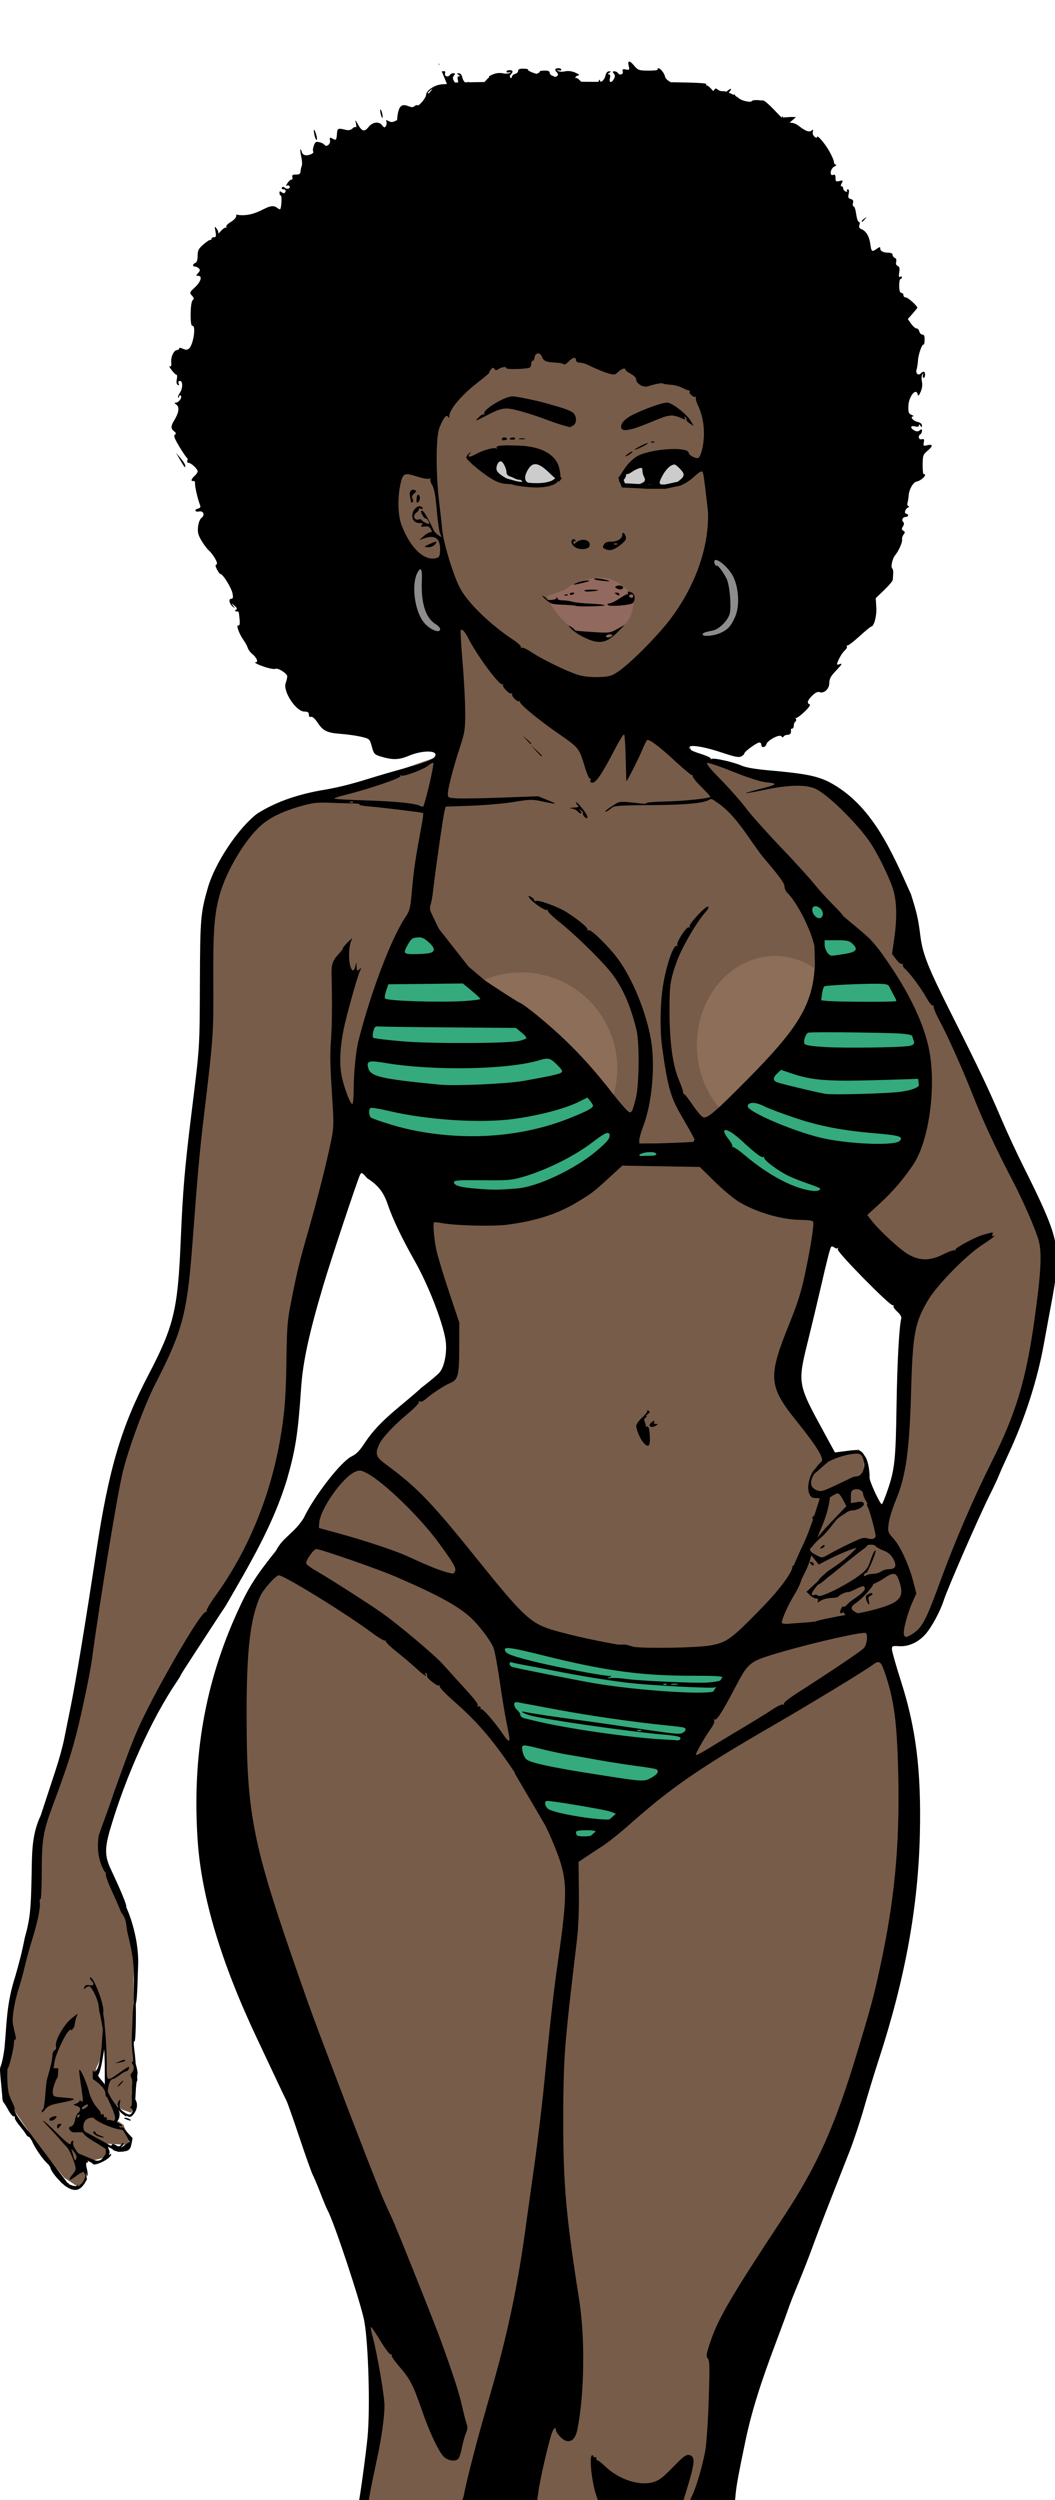 <?xml version="1.0" encoding="UTF-8" standalone="no"?>
<!-- Created with Inkscape (http://www.inkscape.org/) -->

<svg
   xmlns:dc="http://purl.org/dc/elements/1.1/"
   xmlns:cc="http://creativecommons.org/ns#"
   xmlns:rdf="http://www.w3.org/1999/02/22-rdf-syntax-ns#"
   xmlns:svg="http://www.w3.org/2000/svg"
   xmlns="http://www.w3.org/2000/svg"
   xmlns:sodipodi="http://sodipodi.sourceforge.net/DTD/sodipodi-0.dtd"
   xmlns:inkscape="http://www.inkscape.org/namespaces/inkscape"
   width="32.931mm"
   height="78mm"
   viewBox="0 0 32.931 78"
   version="1.1"
   id="svg21755"
   xml:space="preserve"
   inkscape:version="0.92.2 5c3e80d, 2017-08-06"
   sodipodi:docname="woman-in-bikini-with-afro-colour.svg"><title
     id="title21779">Woman in bikini with afro</title><sodipodi:namedview
     id="namedview21757"
     pagecolor="#ffffff"
     bordercolor="#666666"
     borderopacity="1.0"
     inkscape:showpageshadow="2"
     inkscape:pageopacity="0.0"
     inkscape:pagecheckerboard="0"
     inkscape:deskcolor="#d1d1d1"
     inkscape:document-units="mm"
     showgrid="false"
     inkscape:zoom="3.0944375"
     inkscape:cx="114.69269"
     inkscape:cy="190.71249"
     inkscape:window-width="1436"
     inkscape:window-height="856"
     inkscape:window-x="4"
     inkscape:window-y="0"
     inkscape:window-maximized="1"
     inkscape:current-layer="layer1"
     inkscape:snap-global="false" /><defs
     id="defs21752"><filter
       inkscape:collect="always"
       style="color-interpolation-filters:sRGB"
       id="filter3030"
       x="-0.127"
       width="1.253"
       y="-0.26"
       height="1.52"><feGaussianBlur
         inkscape:collect="always"
         stdDeviation="2.662"
         id="feGaussianBlur3032" /></filter></defs><g
     inkscape:label="Lager 1"
     inkscape:groupmode="layer"
     id="layer1"
     transform="translate(230.249,-78.73)"><g
       id="g3041"><path
         sodipodi:nodetypes="cccccccccccccccccccccccccccccccccccccccccccccccccccccccccccccccccccccccccccccccccccccccccccccccccccccccccccccccccccccccccccccccccccccccccccccccccccc"
         inkscape:connector-curvature="0"
         id="path3005"
         d="m -217.848,88.884 -1.669,8.704 3.1,4.054 0.119,0.596 -3.1,1.073 -1.889,0.437 -1.14,0.629 -1.061,1.808 -0.314,1.415 -0.079,4.913 -0.314,1.415 -0.432,5.66 -0.472,1.415 -1.061,2.201 -0.59,2.24 -0.629,3.97 -0.629,3.341 -1.061,3.262 v 2.162 l -0.55,2.162 -0.354,1.14 0.039,0.707 -0.236,1.415 0.079,0.55 1.022,1.494 0.825,1.022 0.354,0.236 h 0.197 l 0.079,-0.157 0.05,-0.208 -0.089,-0.225 v -0.275 l 0.354,0.079 0.314,-0.079 0.097,-0.118 -0.018,-0.314 0.668,0.039 0.039,-0.275 -0.147,-0.225 -0.049,-0.129 -0.236,-0.157 0.037,-0.109 -0.096,-0.45 -0.452,-0.738 -0.118,-0.275 0.188,-0.422 0.048,-0.757 0.118,1.454 -0.079,0.157 0.236,0.59 0.314,0.236 0.286,0.098 0.068,-0.216 -0.039,-0.354 0.039,-0.59 0.039,-0.432 -0.058,-0.58 0.019,-0.875 v -1.14 l 0.039,-0.865 -0.118,-0.747 -0.157,-0.629 -0.629,-1.258 -0.157,-0.707 0.314,-1.061 1.14,-2.791 1.297,-2.24 1.297,-2.044 1.061,-1.926 0.393,-1.218 0.275,-1.336 0.354,-3.695 1.061,-3.813 0.865,-1.69 1.651,2.044 1.179,3.419 0.039,0.59 -0.039,1.061 -1.415,1.061 -1.847,2.044 -0.629,0.59 -1.022,1.847 -0.707,0.59 -0.825,1.258 -0.983,6.328 2.555,7.075 1.965,5.424 0.354,3.38 0.236,1.769 -0.354,3.459 -0.079,0.59 h 11.438 v -1.611 l 0.943,-5.345 2.319,-4.284 1.336,-3.616 0.865,-4.048 0.079,-4.284 v -1.297 l -0.707,-2.437 0.629,-1.336 0.118,-0.629 -0.432,-1.101 -0.511,-0.747 -0.236,-0.786 -0.157,-0.707 v -0.157 -0.314 l -0.079,-0.236 -0.079,-0.079 -0.59,0.079 -0.314,0.079 -1.336,-2.044 v -1.061 l 1.258,-4.206 2.476,1.611 -0.55,0.511 0.55,0.59 -0.197,2.791 v 1.651 l -0.157,0.825 -0.472,1.533 0.668,1.297 0.314,0.747 -0.55,1.494 h 0.59 l 0.511,-0.59 0.825,-2.122 1.494,-3.38 0.55,-1.297 0.668,-2.633 0.275,-2.24 -1.769,-3.577 -1.611,-3.773 -1.218,-1.965 -0.079,-1.808 -1.258,-2.319 -1.218,-0.943 -0.865,-0.197 -1.061,-0.079 -0.432,-0.157 -0.707,-0.275 -0.943,-0.157 -0.59,-1.454 2.948,-1.336 0.707,-1.494 -2.751,-9.394 z"
         style="fill:#775c49;fill-opacity:1;stroke:none;stroke-width:0.265px;stroke-linecap:butt;stroke-linejoin:miter;stroke-opacity:1" /><path
         id="path3015"
         transform="matrix(0.265,0,0,0.265,-230.249,78.73)"
         d="M 91.293 112.541 A 9.21 10.503 0 0 0 82.082 123.043 A 9.21 10.503 0 0 0 91.293 133.547 A 9.21 10.503 0 0 0 100.502 123.043 A 9.21 10.503 0 0 0 91.293 112.541 z M 61.4 114.48 A 11.311 11.311 0 0 0 50.09 125.791 A 11.311 11.311 0 0 0 61.4 137.102 A 11.311 11.311 0 0 0 72.711 125.791 A 11.311 11.311 0 0 0 61.4 114.48 z "
         style="opacity:1;fill:#8c6e59;fill-opacity:1;stroke:none;stroke-width:0.506;stroke-miterlimit:4;stroke-dasharray:none;stroke-opacity:1;filter:url(#filter3030)" /><path
         inkscape:connector-curvature="0"
         id="path3007"
         d="m -214.931,128.906 0.379,1.863 0.505,3.253 1.484,2.527 0.726,-0.347 2.242,-1.958 2.116,-3.285 v 0.284 l 0.379,-1.326 -2.021,0.726 -1.611,-0.474 -1.832,0.032 -0.821,-0.537 -0.916,0.032 z m 9.664,-22.108 0.568,1.263 0.032,1.2 -0.379,1.39 -1.863,2.053 -1.326,1.232 -0.316,0.6 h -2.179 l -0.442,-1.042 -1.358,-1.674 -1.958,-1.8 -1.232,-1.042 -1.39,-1.769 -0.726,0.884 -0.79,2.242 -0.379,1.484 0.095,2.4 2.021,1.642 1.421,0.537 3.253,-0.884 1.295,-0.568 2.242,-0.063 1.2,0.095 1.105,1.137 2.653,0.158 1.705,-1.674 0.6,-1.832 -0.158,-1.516 -0.221,-0.695 -0.663,-1.263 -0.726,-1.169 -1.579,-1.358 -0.916,-0.758 z"
         style="fill:#34aa7d;stroke:#000000;stroke-width:0.265px;stroke-linecap:butt;stroke-linejoin:miter;stroke-opacity:1;fill-opacity:1" /><path
         inkscape:connector-curvature="0"
         id="path3009"
         d="m -207.894,95.581 -0.503,1.348 -0.101,2.052 1.308,0.282 0.664,-2.354 -0.503,-0.946 z m -9.88,0.604 0.986,0.201 0.604,1.368 -0.302,0.986 -1.026,-0.141 -0.382,-1.187 z"
         style="fill:#8f8c8c;stroke:none;stroke-width:0.265px;stroke-linecap:butt;stroke-linejoin:miter;stroke-opacity:1;fill-opacity:1" /><path
         sodipodi:nodetypes="cccccccccccc"
         inkscape:connector-curvature="0"
         id="path3011"
         d="m -213.186,97.332 0.563,-0.201 0.262,-0.181 c 0.494,-0.164 0.984,-0.367 1.529,0.04 l 0.262,0.221 0.121,0.101 -0.02,0.221 c -0.035,0.281 -0.096,0.549 -0.342,0.724 l -0.563,0.443 -0.503,-0.141 -0.463,-0.201 c -0.492,-0.342 -0.667,-0.684 -0.845,-1.026 z"
         style="fill:#b97d7d;fill-opacity:1;stroke:none;stroke-width:0.265px;stroke-linecap:butt;stroke-linejoin:miter;stroke-opacity:1;opacity:0.412" /><path
         sodipodi:nodetypes="ccccccccsccccccccs"
         inkscape:connector-curvature="0"
         id="path3013"
         d="m -215.258,93.026 1.187,-0.141 0.905,0.181 0.362,0.584 -0.161,0.121 c -0.292,0.143 -0.716,0.11 -1.167,0.04 l -0.724,-0.201 z m 4.386,0.624 0.282,-0.402 1.308,-0.302 0.624,0.322 -0.141,0.362 -0.221,0.181 -0.463,0.101 h -0.543 l -0.765,-0.04 z"
         style="fill:#cccccc;fill-opacity:1;stroke:#000000;stroke-width:0.134;stroke-linecap:butt;stroke-linejoin:miter;stroke-miterlimit:4;stroke-dasharray:none;stroke-opacity:1" /><path
         sodipodi:nodetypes="cccccscccccccccccccsccccccsscccscccccscscccccscccccccccccccccccccscccccsccccccccccccccccccccccccccccccccccsccssccccccccccccsccscsccsccccccsscccscccsccscccccccccssccccccccccccscscccccccccccccsssscccccccsccccccscccccccccccccccccccccccccccccccccsccccccsccccccccccccccccccccccccccccsccccccscscccccccccccccsccccccccccccccccccccccccccsccccccccccsccscccccccsccscccscscccccccccccccccccccccccccccccccscccccccccccccccsccccccscccsccccccccccccccccccccccccccccsccccccccccccccccccccccccccccccsscsccscccccccccccccccccscccccccccccccccccccccccccccccccccccccccccscccccccssccccccccccccccccccccccccccccccccccsccscscccscsscccccccsccsccccsccccccccccccssscccccscccccccscccccccccccccccsccccccscscccscsscsscccccsssccccscscccsccssccscccscsccsccccccccccccccccscccccccccscccccccccccsccccccccccccscccssccccsccscscscccccccccccsccccccscccccccccccccccccccccccccccccccscsscsscccccccccccccscccccccccccccsccccsscsscscscccccccsccccccccccscccscccccsccccccccsccssscscccccssccccccccsccscscccccsscccscccscccsccccccccccccccscssccccssccccsccsscccsscccsccccsccccsccccscccscccscccccccccccccccccccccccssscsccscscccsccccccccsccssccscccccccccccccccccccccccscccccccccccccccscccccccccscccccsccccccscccccccscccccccscccccccccccccccccccccccccsccsccscscsccsccccsccccccccscccccccscccsccccccccccccccscscccccccccccsccccccccccccsccccscscccscccscsccccccccccsccscccsccccsccscccsccccsccscccssccccccsccccccccscccccscccccccccccccccccccccscccccccccsccccccssccsccccccccsccccccccccccccccccccccccccccscccsccscccccccccccccccccccccccccccccccccsccscccccccccscccccccccccccccccccccccccccccccccscccccccccscscscscccccccccccscccsccccscccccccccccscccscscccccccccssscccccccsccccccscccccccccccccccccccccccccccccscccccccccccccccccccccccccscccccccccccccccccccsscccccccccccccccccscscscsscccsscccccccccccccccscssscscsscccccccccsscsscccsscccsscccsccccccccccsccccccccccccccccccccccccccccccccccccccccccsscsccscssscccccssccccccccccccccccccssscsssscsssscccsccccccscsccssccsscccscccccccccccccccccccccscccssscsscccsscccccccccccccccsccscccccc"
         inkscape:connector-curvature="0"
         id="path21773"
         transform="matrix(0.265,0,0,0.265,-230.249,81.28)"
         d="m 74.104,-2.369 c -0.109,0.018 -0.128,0.205 -0.039,0.559 0.102,0.407 0.068,0.446 -0.342,0.367 -0.373,-0.071 -0.44,-0.026 -0.369,0.246 0.094,0.359 -0.388,0.483 -0.592,0.152 -0.062,-0.1 -0.24,-0.182 -0.396,-0.182 -0.226,0 -0.241,0.053 -0.068,0.262 0.161,0.194 0.165,0.356 0.016,0.635 -0.127,0.236 -0.258,0.339 -0.357,0.352 -0.029,-8.263e-5 -0.043,8.188e-5 -0.072,0 -0.077,-0.043 -0.108,-0.185 -0.047,-0.43 0.077,-0.305 0.038,-0.455 -0.117,-0.457 -0.158,-0.002 -0.146,-0.059 0.041,-0.18 0.236,-0.153 0.232,-0.178 -0.031,-0.18 -0.189,-0.002 -0.35,0.198 -0.422,0.527 -0.116,0.529 -0.628,0.931 -0.65,0.51 -0.008,-0.122 -0.085,-0.04 -0.174,0.182 -0.003,0.008 -0.008,0.012 -0.012,0.02 -0.897,-0.002 -1.161,-0.007 -2.006,-0.01 -0.237,-0.247 -0.472,-0.459 -0.564,-0.459 -0.004,0 -0.079,0.066 -0.092,0.074 -0.065,-0.15 -0.006,-0.283 0.268,-0.346 0.232,-0.053 0.145,-0.148 -0.318,-0.348 -0.41,-0.176 -0.842,-0.229 -1.211,-0.146 -0.315,0.07 -0.683,0.05 -0.818,-0.047 -0.186,-0.133 -0.169,-0.152 0.072,-0.074 0.175,0.056 0.318,0.023 0.318,-0.072 0,-0.097 -0.163,-0.178 -0.363,-0.178 -0.406,0 -0.468,0.189 -0.162,0.494 0.262,0.262 0.065,0.534 -0.277,0.521 -0.061,-0.046 -0.127,-0.092 -0.209,-0.113 -0.2,-0.052 -0.365,-0.218 -0.365,-0.367 0,-0.192 -0.184,-0.265 -0.631,-0.254 -0.347,0.011 -0.592,0.057 -0.543,0.105 0.062,0.062 -0.116,0.171 -0.361,0.281 -0.581,-0.162 -1.115,-0.399 -1.006,-0.508 0.049,-0.048 -0.196,-0.094 -0.543,-0.105 -0.447,-0.011 -0.631,0.062 -0.631,0.254 0,0.15 -0.165,0.315 -0.365,0.367 -0.2,0.053 -0.363,0.202 -0.363,0.334 0,0.042 -0.056,0.113 -0.1,0.178 -0.156,-0.098 -0.207,-0.283 -0.023,-0.467 C 60.48,-1.175 60.419,-1.364 60.018,-1.365 h -0.002 -0.002 c -0.198,0.001 -0.359,0.082 -0.359,0.178 0,0.095 0.143,0.129 0.318,0.072 0.242,-0.077 0.259,-0.059 0.072,0.074 -0.135,0.097 -0.504,0.117 -0.818,0.047 -0.369,-0.082 -0.801,-0.03 -1.211,0.146 -0.39,0.168 -0.499,0.261 -0.391,0.318 -0.165,0.138 -0.37,0.347 -0.555,0.564 -0.783,0.008 -1.278,0.018 -1.863,0.027 -0.047,-0.072 -0.085,-0.101 -0.09,-0.023 -5.74e-4,0.011 -0.005,0.015 -0.006,0.025 -0.106,0.002 -0.247,0.004 -0.346,0.006 -0.126,-0.125 -0.249,-0.314 -0.299,-0.541 -0.072,-0.33 -0.233,-0.529 -0.422,-0.527 -0.264,0.002 -0.267,0.027 -0.031,0.18 0.187,0.121 0.199,0.178 0.041,0.18 -0.155,0.002 -0.194,0.152 -0.117,0.457 0.029,0.115 0.028,0.194 0.021,0.266 -0.207,0.006 -0.203,0.014 -0.346,0.02 -0.051,-0.058 -0.102,-0.112 -0.152,-0.207 -0.15,-0.279 -0.145,-0.441 0.016,-0.635 C 53.649,-0.947 53.635,-1 53.408,-1 c -0.156,0 -0.335,0.081 -0.396,0.182 -0.204,0.33 -0.686,0.206 -0.592,-0.152 0.071,-0.273 0.004,-0.318 -0.369,-0.246 -0.008,0.001 -0.012,8.917e-4 -0.016,0.002 l 0.609,1.471 c -0.132,0.023 -0.288,0.041 -0.473,0.041 -0.845,0 -1.967,0.702 -1.979,1.236 -0.007,0.366 -0.871,1.403 -1.033,1.24 -0.062,-0.062 -0.244,0.005 -0.404,0.15 -0.496,0.425 -1.808,-1.398 -1.977,1.586 -0.478,0.268 -0.678,0.296 -0.982,0.133 -0.314,-0.168 -0.363,-0.157 -0.279,0.061 0.056,0.146 0.024,0.38 -0.068,0.521 C 45.31,5.436 45.233,5.418 45.004,5.117 44.641,4.641 43.879,4.737 43.424,5.316 42.944,5.926 42.629,5.864 42.191,5.072 41.832,4.422 41.82,4.416 41.93,4.936 c 0.065,0.3 0.058,0.488 -0.012,0.418 -0.07,-0.07 -0.252,-0.002 -0.406,0.152 C 41.329,5.688 41.067,5.745 40.76,5.672 39.777,5.438 39.745,5.452 39.686,6.162 39.624,6.905 39.601,6.929 39.121,6.672 38.846,6.524 38.807,6.561 38.875,6.918 38.959,7.357 38.421,7.756 38.209,7.412 38.15,7.317 37.887,7.185 37.625,7.119 37.214,7.016 37.125,7.073 36.961,7.543 c -0.104,0.299 -0.138,0.596 -0.074,0.66 0.166,0.166 -0.348,0.456 -0.816,0.459 -0.244,0.002 -0.442,-0.143 -0.516,-0.375 -0.209,-0.657 -0.255,-0.283 -0.068,0.549 0.099,0.439 0.122,0.928 0.053,1.086 -0.069,0.158 -0.131,0.452 -0.143,0.652 -0.015,0.275 -0.144,0.362 -0.531,0.355 -0.401,-0.006 -0.493,0.062 -0.428,0.312 0.046,0.176 0.002,0.303 -0.096,0.281 -0.098,-0.022 -0.313,0.16 -0.48,0.406 -0.167,0.246 -0.208,0.389 -0.09,0.316 0.118,-0.072 0.264,-0.054 0.322,0.041 0.168,0.271 -0.251,0.432 -0.527,0.203 -0.171,-0.142 -0.286,-0.147 -0.367,-0.016 -0.065,0.105 0.01,0.191 0.166,0.191 0.293,0 0.375,0.213 0.164,0.424 -0.066,0.066 -0.231,0.027 -0.365,-0.084 -0.187,-0.155 -0.244,-0.133 -0.244,0.094 0,0.162 0.069,0.295 0.154,0.295 0.147,0 0.082,1.461 -0.072,1.615 -0.04,0.04 -0.198,-0.03 -0.35,-0.156 -1.029,-0.822 -2.107,1.16 -4.686,0.822 -0.078,-0.112 -0.135,-0.055 -0.137,0.135 -0.002,0.178 -0.289,0.493 -0.639,0.699 -0.35,0.207 -0.591,0.452 -0.533,0.545 0.057,0.093 0.028,0.145 -0.066,0.117 -0.094,-0.028 -0.353,0.156 -0.574,0.406 -0.221,0.25 -0.361,0.371 -0.312,0.27 0.049,-0.101 -0.033,-0.346 -0.182,-0.545 -0.25,-0.335 -0.26,-0.312 -0.145,0.32 0.102,0.557 0.072,0.682 -0.168,0.682 -0.161,0 -0.295,0.082 -0.295,0.182 0,0.1 -0.067,0.162 -0.148,0.137 -0.082,-0.025 -0.45,0.219 -0.818,0.541 -0.566,0.495 -0.67,0.7 -0.67,1.324 0,0.489 -0.093,0.774 -0.273,0.844 -0.336,0.129 -0.361,0.43 -0.037,0.43 0.13,0 0.334,0.096 0.453,0.215 0.166,0.166 0.146,0.292 -0.084,0.547 -0.277,0.306 -0.275,0.33 0.004,0.33 0.521,0 0.332,0.675 -0.375,1.342 -0.648,0.611 -0.662,0.649 -0.359,0.984 0.254,0.28 0.27,0.387 0.082,0.543 -0.291,0.241 -0.329,3.06 -0.041,3.01 0.477,-0.082 0.131,2.254 -0.398,2.693 -0.191,0.159 -0.369,0.161 -0.705,0.008 -0.275,-0.125 -0.449,-0.136 -0.449,-0.027 0,0.098 -0.103,0.178 -0.229,0.178 -0.374,0 -0.753,0.773 -0.699,1.43 0.036,0.444 -0.01,0.574 -0.172,0.475 -0.122,-0.076 -0.033,0.119 0.199,0.434 0.233,0.314 0.497,0.572 0.586,0.572 0.089,0 0.109,0.239 0.045,0.529 -0.074,0.335 -0.034,0.579 0.107,0.666 0.155,0.096 0.188,0.046 0.107,-0.164 -0.076,-0.198 -0.022,-0.303 0.152,-0.303 0.365,0 0.349,0.894 -0.023,1.426 -0.159,0.229 -0.242,0.465 -0.182,0.525 0.06,0.06 0.109,0.009 0.109,-0.113 0,-0.123 0.08,-0.174 0.178,-0.113 0.246,0.152 -0.189,0.819 -0.539,0.826 -0.22,0.005 -0.212,0.055 0.051,0.254 0.377,0.286 0.283,0.933 -0.266,1.834 -0.416,0.683 -0.418,0.985 -0.014,1.295 0.243,0.187 0.264,0.279 0.09,0.395 -0.17,0.113 -0.036,0.469 0.529,1.412 0.417,0.694 0.822,1.289 0.9,1.32 0.08,0.031 0.096,0.175 0.041,0.318 -0.055,0.144 0.005,0.262 0.135,0.262 0.3,0 1.078,0.724 1.078,1.004 0,0.117 -0.163,0.36 -0.363,0.541 C 22.507,46.78 22.441,47.068 22.781,47 c 0.128,-0.026 0.214,0.111 0.195,0.314 -0.031,0.349 0.316,1.844 0.584,2.516 0.098,0.244 0.032,0.355 -0.254,0.43 -0.485,0.127 -0.33,0.426 0.17,0.33 0.497,-0.096 0.689,0.438 0.268,0.746 -0.193,0.141 -0.36,0.564 -0.414,1.043 -0.073,0.647 0.004,0.967 0.387,1.621 0.263,0.448 0.643,0.963 0.846,1.146 0.596,0.539 1.187,1.597 0.939,1.68 -0.157,0.052 -0.141,0.212 0.061,0.602 0.151,0.292 0.338,0.531 0.416,0.531 0.276,0 1.287,1.628 1.406,2.266 0.096,0.509 0.061,0.646 -0.156,0.646 -0.349,0 -0.211,0.62 0.211,0.949 0.273,0.212 0.275,0.2 0.029,-0.131 -0.268,-0.361 -0.267,-0.361 0.141,-0.014 0.31,0.264 0.354,0.387 0.18,0.498 -0.2,0.127 -0.092,0.214 0.229,0.186 0.054,-0.005 0.116,0.129 0.135,0.297 0.136,1.131 0.117,1.395 -0.098,1.352 -0.277,-0.056 0.136,1.051 0.664,1.777 0.183,0.252 0.391,0.639 0.461,0.859 0.07,0.221 0.311,0.547 0.535,0.725 0.492,0.39 0.744,0.957 0.428,0.965 -0.352,0.009 0.335,0.351 1.264,0.631 0.468,0.141 0.926,0.211 1.018,0.154 0.272,-0.168 1.408,0.54 1.408,0.877 0,0.171 -0.08,0.524 -0.18,0.785 -0.365,0.961 1.209,3.369 2.203,3.369 0.4,0 0.523,0.084 0.523,0.357 0,0.231 0.091,0.323 0.254,0.26 0.157,-0.06 0.452,0.202 0.779,0.689 0.664,0.989 1.107,1.199 2.795,1.324 0.746,0.056 1.802,0.206 2.346,0.336 0.979,0.235 0.991,0.247 1.244,1.158 0.236,0.847 0.315,0.938 1.012,1.152 1.432,0.44 2.168,0.423 3.359,-0.078 1.418,-0.597 3.127,-0.667 3.127,-0.127 0,0.466 -0.88,0.857 -3.539,1.574 -1.204,0.325 -3.145,0.888 -4.311,1.252 -2.257,0.705 -3.881,1.098 -5.793,1.402 -3.054,0.58 -5.303,1.435 -7.336,2.697 -2.241,1.692 -4.995,5.818 -5.832,8.738 -0.858,2.994 -0.909,3.604 -0.939,11.098 -0.032,7.937 6.94e-4,7.418 -0.992,15.461 -0.804,6.511 -1.018,9.045 -1.273,15.104 -0.34,8.045 -0.808,9.975 -3.82,15.734 -3.168,6.057 -4.644,11.038 -6.088,20.549 -1.366,9 -2.449,15.549 -3.084,18.645 -0.257,1.251 -0.595,2.93 -0.752,3.73 -0.157,0.8 -0.612,2.436 -1.012,3.637 -0.399,1.201 -1.175,3.566 -1.725,5.256 -1.1,2.309 -1.029,4.584 -1.078,7.076 -0.08,4.125 -0.189,5.117 -0.816,7.379 -0.293,1.563 -0.686,3.024 -1.084,4.414 -1.083,3.334 -1,5.481 -1.307,8.648 -0.544,3.7 -0.703,0.422 -0.25,5.518 0.004,0.35 0.066,0.68 0.139,0.734 0.072,0.054 0.33,0.464 0.57,0.91 0.241,0.446 0.534,0.788 0.654,0.762 0.121,-0.028 0.171,0.026 0.113,0.119 -0.057,0.093 0.185,0.515 0.539,0.939 0.355,0.424 0.725,0.92 0.822,1.102 0.08,0.149 0.203,0.237 0.34,0.248 l 0.303,0.436 c 0.284,0.724 1.271,2.234 1.957,2.807 l 0.225,0.32 c -0.027,0.271 0.582,1.112 1.168,1.676 l 0.072,0.104 0.512,0.426 c 1.421,1.022 2.033,0.226 2.559,-0.768 l -0.084,-0.598 v -0.158 c 0.024,0.046 0.041,0.101 0.045,0.174 0.008,0.175 0.055,0.221 0.104,0.102 0.048,-0.119 0.006,-0.509 -0.092,-0.865 -0.044,-0.161 -0.044,-0.227 -0.057,-0.32 v -0.268 c 0.028,-0.036 0.068,-0.059 0.137,-0.059 0.147,0 0.119,-0.088 -0.008,-0.24 l 0.621,0.34 c -0.023,0.031 -0.021,0.063 0.031,0.096 0.161,0.099 0.517,-2.7e-4 0.889,-0.156 l 0.035,-0.008 0.016,-0.014 c 0.594,-0.26 1.221,-0.694 1.221,-0.99 0,-0.026 -0.015,-0.036 -0.041,-0.033 -0.049,0.005 -0.144,0.069 -0.256,0.156 0.24,-0.445 0.027,-0.566 -0.086,-0.996 l 0.512,0.256 c 0.094,0.144 0.278,0.237 0.539,0.27 l 0.143,0.07 c 1.508,-0.038 1.462,-0.232 1.707,-1.619 l -0.949,-1.018 c 0.016,-0.023 0.017,-0.052 -0.008,-0.092 -0.048,-0.079 -0.12,-0.112 -0.189,-0.119 l -0.049,-0.053 h -0.17 l 0.039,0.061 c -0.075,-0.001 -0.154,-0.036 -0.207,-0.121 -0.082,-0.133 -0.053,-0.163 0.078,-0.082 0.116,0.071 0.211,0.052 0.211,-0.043 0,-0.104 -0.309,-0.279 -0.656,-0.426 0.28,-0.228 0.393,-0.623 0.375,-0.975 0.002,-0.167 -0.062,-0.304 -0.143,-0.434 0.277,0.298 0.576,0.572 0.93,0.773 0.022,-0.034 0.011,-0.083 -0.012,-0.137 0.445,0.301 0.664,0.201 1.01,-0.346 0.341,-0.537 0.347,-1.188 0.016,-1.605 -0.108,-0.136 -0.245,-0.369 -0.303,-0.52 -0.015,-0.037 -0.027,-0.048 -0.037,-0.037 -0.031,0.034 -0.041,0.272 -0.021,0.629 0.028,0.517 -0.031,0.863 -0.146,0.865 -0.107,0.002 -0.079,0.076 0.061,0.164 0.303,0.192 0.138,0.744 -0.223,0.744 -0.14,0 -0.468,-0.169 -0.729,-0.373 -0.388,-0.305 -0.455,-0.478 -0.373,-0.955 0.076,-0.445 0.055,-0.519 -0.094,-0.311 -0.206,0.288 -0.219,0.548 -0.066,0.834 -0.532,-0.547 -0.96,-1.192 -1.258,-1.896 0.002,-0.031 0.004,-0.024 0.006,-0.057 0.049,-0.827 0.296,-1.426 0.59,-1.426 0.103,0 0.457,-0.205 0.785,-0.455 0.328,-0.25 0.68,-0.455 0.785,-0.455 0.105,0 0.239,-0.123 0.297,-0.273 0.158,-0.411 0.01,-0.345 -1.248,0.553 -1.325,0.945 -1.355,0.925 -1.344,-0.916 0.008,-1.524 -0.102,-3.418 -0.229,-4.564 l -0.057,-0.756 -0.137,-0.889 c 0.015,-0.085 0.031,-0.174 0.029,-0.295 -0.013,-1.024 -1.117,-3.814 -1.506,-3.908 -0.026,-0.006 -0.049,4.9e-4 -0.068,0.019 -0.054,0.054 0.036,0.232 0.199,0.395 0.38,0.38 0.238,0.604 -0.314,0.498 -0.303,-0.058 -0.471,0.018 -0.561,0.252 -0.102,0.268 -0.082,0.29 0.102,0.107 0.126,-0.125 0.335,-0.227 0.465,-0.227 0.292,0 1.036,1.536 1.117,2.246 l -0.008,0.01 0.047,0.26 c 0.012,0.247 0.05,0.518 0.102,0.652 0.008,0.021 0.017,0.024 0.025,0.043 l 0.332,1.832 c 0.001,0.015 0.003,0.031 0.004,0.047 l -0.168,2.283 c -0.159,1.263 -0.314,2.543 -0.842,2.699 -0.057,-0.06 -0.121,-0.108 -0.18,-0.166 -4.02e-4,0.296 -0.002,0.594 0.01,0.891 0.003,0.039 -0.007,0.08 -0.006,0.119 0.652,0.43 1.25,0.96 1.434,1.455 0.006,0.032 0.037,0.095 0.049,0.133 0.012,0.12 0.02,0.364 0.035,0.389 0.086,0.139 0.137,0.201 0.172,0.158 0.332,0.74 0.864,1.773 0.938,2.418 0.022,0.194 -0.055,0.305 -0.154,0.393 -0.306,-0.103 -0.596,-0.174 -0.686,-0.119 -0.094,0.059 -0.151,-1.5e-4 -0.125,-0.133 0.028,-0.133 -0.053,-0.222 -0.178,-0.195 -0.125,0.025 -0.208,-0.057 -0.182,-0.182 0.025,-0.125 -0.077,-0.2 -0.227,-0.166 -0.15,0.034 -0.216,0.003 -0.146,-0.066 0.07,-0.07 -0.115,-0.383 -0.41,-0.697 -0.329,-0.349 -0.616,-0.882 -0.912,-1.654 -0.187,-0.994 -1.036,-2.981 -1.192,-2.806 -0.119,0.134 0.539,3.645 0.395,3.749 -0.123,-0.046 -0.238,-0.107 -0.35,-0.178 -0.039,0.194 -0.138,0.265 -0.336,0.354 l -0.414,0.184 0.41,0.131 c 0.463,0.147 0.531,0.504 0.154,0.816 -0.139,0.116 -0.308,0.504 -0.375,0.861 -0.078,0.418 -0.243,0.683 -0.463,0.74 -0.28,0.073 -0.306,0.147 -0.137,0.418 0.154,0.248 0.381,0.315 0.9,0.268 0.381,-0.035 0.693,0.01 0.693,0.1 0,0.09 0.304,0.371 0.678,0.625 v -0.002 c 0.373,0.254 0.702,0.463 0.732,0.463 0.009,0 0.004,-0.013 0.008,-0.018 l 0.021,0.025 1.195,0.768 v 0.596 c -0.32,0.335 -0.415,0.895 -1.195,0.77 l -2.029,-0.846 c -0.334,-0.393 -0.693,-1.008 -0.619,-1.201 0.058,-0.151 0.031,-0.275 -0.059,-0.275 -0.09,0 -0.189,0.142 -0.223,0.316 -0.046,0.236 -0.443,-0.064 -1.57,-1.184 -0.974,-0.967 -1.635,-1.544 -1.674,-1.506 -0.023,0.023 0.176,0.268 0.668,0.781 0.407,0.425 0.977,1.05 1.266,1.391 0.289,0.34 0.671,0.759 0.85,0.93 0.336,0.321 1.041,2.051 1.041,2.555 0,0.158 -0.163,0.461 -0.363,0.676 -0.2,0.215 -0.365,0.483 -0.365,0.596 0,0.113 0.319,-0.047 0.709,-0.355 0.431,-0.342 0.768,-0.518 0.994,-0.537 l 0.182,0.451 c -0.187,0.736 -0.51,1.106 -0.941,1.191 0.098,-0.126 0.157,-0.202 0.148,-0.211 -0.009,-0.009 -0.082,0.045 -0.227,0.158 -0.042,0.033 -0.039,0.044 -0.076,0.076 -0.261,0.009 -0.558,-0.076 -0.887,-0.246 0.02,-0.104 -0.015,-0.147 -0.127,-0.113 l -4.631,-6.145 -0.064,-0.039 c -0.795,-1.055 -1.55,-2.079 -1.486,-2.283 -0.094,0.028 -0.12,-0.027 -0.062,-0.121 0.058,-0.094 -0.011,-0.402 -0.152,-0.686 -0.556,-1.118 -0.643,-1.476 -0.693,-2.836 -0.028,-0.776 -0.008,-1.41 0.045,-1.41 0.145,5.7e-4 0.727,-2.381 0.725,-2.967 -7.56e-4,-0.281 0.071,-0.465 0.16,-0.41 0.095,0.058 0.092,-0.188 -0.004,-0.58 -0.092,-0.374 -0.216,-0.941 -0.275,-1.258 -0.129,-0.694 0.194,-2.66 0.678,-4.141 0.194,-0.594 0.519,-1.78 0.723,-2.637 0.203,-0.857 0.57,-2.198 0.816,-2.979 0.651,-2.063 1.04,-3.903 0.953,-4.498 -0.042,-0.286 -0.008,-0.48 0.074,-0.43 0.082,0.051 0.15,-1.323 0.15,-3.055 0.002,-3.936 0.155,-4.885 1.297,-7.957 1.573,-4.233 2.136,-5.94 2.779,-8.428 0.639,-2.473 1.619,-7.159 1.836,-8.775 0.898,-6.694 2.996,-19.457 3.619,-22.012 0.711,-2.916 2.59,-7.988 3.906,-10.549 3.131,-6.088 3.693,-8.206 4.297,-16.189 0.675,-8.919 0.857,-10.957 1.363,-15.188 1.121,-9.365 1.147,-9.771 1.113,-15.775 -0.035,-5.944 0.108,-7.959 0.727,-10.238 0.773,-2.846 3.035,-6.638 4.943,-8.285 1.051,-0.907 2.49,-1.606 4.514,-2.193 1.447,-0.418 1.974,-0.487 3.438,-0.434 0.95,0.034 2.19,0.069 2.756,0.076 0.566,0.007 0.947,0.065 0.846,0.127 -0.101,0.062 0.295,0.154 0.881,0.205 1.864,0.161 6.519,0.727 6.604,0.803 0.045,0.04 -0.019,0.623 -0.145,1.295 -0.75,4.037 -0.941,5.297 -1.143,7.578 -0.212,2.395 -0.259,2.586 -0.834,3.455 -1.663,2.512 -4.034,8.768 -5.486,14.473 -0.305,1.199 -0.565,3.851 -0.566,5.775 -7.56e-4,0.925 -0.074,1.682 -0.164,1.682 -0.268,0 -1.088,-2.253 -1.301,-3.58 -0.224,-1.393 -0.118,-3.282 0.293,-5.271 0.351,-1.701 1.66,-6.349 1.932,-6.859 0.186,-0.349 0.177,-0.362 -0.096,-0.137 -0.271,0.224 -0.303,0.185 -0.326,-0.365 -0.02,-0.496 -0.041,-0.526 -0.107,-0.158 -0.232,1.295 -0.777,0.467 -0.777,-1.182 0,-0.537 0.086,-1.209 0.193,-1.49 l 0.195,-0.512 -0.559,0.535 c -0.307,0.294 -0.559,0.604 -0.559,0.691 0,0.087 -0.248,0.42 -0.551,0.74 -0.639,0.675 -0.806,1.176 -0.779,2.309 0.084,3.419 0.062,6.022 -0.066,7.73 -0.141,1.883 -0.111,2.95 0.221,8.098 0.108,1.67 0.071,2.41 -0.178,3.639 -0.537,2.655 -1.55,6.669 -2.684,10.637 -1.135,3.971 -1.294,4.626 -2.076,8.551 -0.411,2.064 -0.478,2.92 -0.531,6.73 -0.061,4.394 -0.209,6.282 -0.725,9.283 -1.179,6.862 -3.829,13.264 -7.709,18.617 -0.607,0.838 -1.053,1.614 -0.988,1.727 0.065,0.112 0.05,0.144 -0.033,0.068 -0.432,-0.392 -5.218,7.979 -7.002,11.62 -1.617,3.08 -2.693,6.461 -3.843,9.563 -0.27,0.83 -0.751,2.204 -1.068,3.055 -0.318,0.85 -0.653,1.792 -0.744,2.092 -0.248,1.66 -0.006,3.1 0.766,4.352 0.086,-0.052 0.113,0.017 0.061,0.152 -0.052,0.136 0.262,1.02 0.699,1.965 0.437,0.945 0.942,2.105 1.121,2.578 0.654,0.795 0.553,1.371 0.732,2.344 0.671,2.691 0.825,3.989 0.75,6.361 -0.059,1.853 -0.029,2.325 0.146,2.18 0.205,-0.17 0.249,-0.747 0.373,-4.924 0.05,-2.373 -0.706,-5.068 -1.402,-6.571 0.125,-0.202 -0.763,-2.229 -1.838,-4.524 -0.703,-1.502 -0.711,-2.449 -0.041,-4.729 1.815,-6.173 4.859,-12.92 7.773,-17.223 0.283,-0.418 0.516,-0.797 0.516,-0.84 0,-0.043 0.502,-0.845 1.117,-1.785 0.615,-0.94 1.73,-2.65 2.479,-3.801 0.748,-1.151 1.512,-2.311 1.697,-2.578 2.783,-4.817 5.619,-9.553 7.24,-14.941 0.998,-3.475 1.29,-5.375 1.658,-10.803 0.204,-3.009 0.954,-6.447 2.633,-12.076 0.908,-3.046 4.028,-12.418 4.312,-12.959 0.158,-0.301 0.239,-0.261 0.82,0.418 1.321,0.848 1.94,1.661 2.41,3.031 0.62,1.819 1.656,3.991 3.242,6.797 1.687,2.984 3.479,7.706 3.633,9.574 0.107,1.305 -0.202,2.779 -0.721,3.438 -0.201,0.256 -1.176,1.081 -2.168,1.832 -2.25,2.091 -4.809,3.709 -6.605,6.398 -0.649,1.006 -1.034,1.41 -1.613,1.686 -1.242,0.591 -4.429,4.691 -5.65,7.27 -1.157,1.826 -2.442,2.235 -3.252,3.824 -2.471,3.098 -3.212,4.269 -4.547,7.197 -3.83,8.398 -5.344,17.094 -4.688,26.904 0.445,6.656 2.761,14.384 6.994,23.338 0.932,1.972 2.04,4.32 2.463,5.221 0.422,0.9 0.873,1.842 1.002,2.092 0.129,0.25 0.822,2.214 1.541,4.365 0.719,2.151 1.425,4.13 1.568,4.396 0.144,0.266 0.551,1.235 0.906,2.154 0.355,0.919 0.723,1.805 0.818,1.971 0.74,1.285 3.998,11.12 4.348,13.125 0.488,2.795 0.691,10.386 0.367,13.67 -0.207,2.092 -0.909,7.206 -1.055,7.703 l -0.002,0.002 c -0.077,0.261 0.022,0.318 0.555,0.318 0.563,0 0.648,-0.056 0.648,-0.434 0,-0.4 0.266,-1.806 1.045,-5.431 0.464,-2.158 0.811,-4.69 0.811,-5.916 0,-1.147 -0.873,-6.229 -1.398,-8.141 -0.159,-0.578 -0.251,-1.089 -0.205,-1.135 0.046,-0.046 0.541,0.673 1.1,1.598 0.558,0.924 1.111,1.655 1.229,1.629 0.118,-0.027 0.168,0.023 0.113,0.111 -0.055,0.088 0.356,0.685 0.912,1.324 1.238,1.422 1.635,2.183 2.6,4.982 1.009,2.93 2.155,5.31 2.766,5.744 0.577,0.41 1.303,0.453 1.6,0.096 0.115,-0.139 0.301,-0.732 0.412,-1.318 0.111,-0.587 0.32,-1.339 0.465,-1.672 0.193,-0.444 0.216,-0.737 0.084,-1.092 -0.099,-0.267 -0.319,-1.099 -0.486,-1.85 -0.397,-1.778 -0.874,-3.273 -2.469,-7.73 -0.678,-1.896 -5.194,-13.205 -5.811,-14.553 -0.229,-0.5 -0.658,-1.442 -0.953,-2.092 -0.547,-1.206 -3.301,-8.281 -6.088,-15.643 -2.267,-5.987 -2.519,-6.673 -3.812,-10.369 -5.622,-16.072 -6.297,-19.42 -6.301,-31.287 -0.003,-7.551 0.413,-11.182 1.59,-13.889 0.343,-0.788 1.848,-2.482 2.205,-2.482 0.633,0 7.989,4.539 10.996,6.785 0.743,0.555 1.436,0.961 1.539,0.902 0.104,-0.059 0.128,-0.04 0.055,0.041 -0.073,0.081 0.497,0.645 1.266,1.256 0.769,0.611 1.82,1.499 2.334,1.975 0.895,0.828 1.341,1.101 1.064,0.654 -0.081,-0.131 -0.051,-0.16 0.082,-0.078 0.117,0.072 0.17,0.2 0.117,0.285 -0.131,0.212 1.201,1.286 1.424,1.148 0.099,-0.061 0.125,-0.025 0.061,0.08 -0.065,0.105 0.68,0.892 1.654,1.75 2.998,2.639 4.71,4.669 7.543,8.939 1.753,2.643 3.261,5.476 4.344,8.162 1.57,3.895 1.602,5.173 0.355,13.863 -0.453,3.159 -0.951,7.592 -1.562,13.9 -0.257,2.651 -0.786,7.071 -1.176,9.822 -0.39,2.751 -0.883,6.272 -1.096,7.822 -0.852,6.209 -2.035,11.855 -3.732,17.826 -0.441,1.551 -1.056,3.72 -1.369,4.82 -0.785,2.758 -1.932,7.297 -2.08,8.23 -0.068,0.428 -0.258,0.849 -0.426,0.943 -0.194,0.109 1.359,0.176 4.342,0.188 l 4.643,0.016 0.207,-1.506 c 0.198,-1.432 1.075,-5.275 1.537,-6.736 0.208,-0.659 0.512,-0.923 0.527,-0.455 0.01,0.363 0.774,1.168 1.209,1.273 0.647,0.157 1.105,-0.318 1.314,-1.365 0.825,-4.119 0.916,-10.741 0.209,-15.232 -1.553,-9.858 -1.878,-13.525 -1.879,-21.191 -3.78e-4,-4.153 0.092,-7.041 0.303,-9.369 0.276,-3.058 0.461,-4.708 1.311,-11.822 0.172,-1.44 0.255,-3.542 0.229,-5.73 l -0.041,-3.457 0.812,-0.545 c 0.447,-0.3 1.341,-0.888 1.988,-1.305 0.647,-0.417 1.996,-1.485 2.996,-2.373 5.107,-4.534 8.366,-6.786 17.189,-11.881 4.096,-2.365 10.745,-6.404 11.568,-7.027 0.846,-0.64 1.035,-0.55 1.475,0.711 1.151,3.303 1.502,5.96 1.635,12.352 0.171,8.194 -0.442,14.624 -2.139,22.438 -0.782,3.6 -1.051,4.606 -2.711,10.096 -2.637,8.721 -4.689,13.29 -8.697,19.373 -6.369,9.664 -7.717,11.986 -8.682,14.941 -0.394,1.208 -0.422,1.437 -0.201,1.688 0.214,0.242 0.23,1.045 0.1,4.928 -0.087,2.598 -0.271,5.239 -0.418,6.004 -0.36,1.872 -1.086,4.325 -1.549,5.232 -0.211,0.414 -0.385,0.948 -0.385,1.002 0,0.054 1.217,0.079 2.703,0.1 h 2.703 l 0.115,-1.287 c 0.117,-1.159 0.336,-2.354 1.146,-6.23 0.716,-3.426 1.736,-6.704 3.705,-11.916 0.624,-1.651 1.239,-3.328 1.369,-3.729 0.13,-0.4 0.661,-1.751 1.182,-3.002 0.52,-1.251 1.257,-3.133 1.637,-4.184 0.379,-1.051 1.317,-3.506 2.084,-5.457 0.767,-1.951 1.796,-4.57 2.287,-5.82 0.491,-1.251 1.267,-3.583 1.725,-5.184 0.458,-1.601 1.233,-4.14 1.723,-5.641 3.115,-9.548 4.657,-18.025 4.848,-26.648 0.164,-7.4 -0.456,-12.376 -2.229,-17.916 -0.576,-1.801 -1.055,-3.475 -1.062,-3.721 -0.015,-0.419 0.036,-0.444 0.838,-0.396 1.12,0.066 2.233,-0.436 3.1,-1.398 0.704,-0.782 1.738,-2.685 2.143,-3.943 0.478,-1.485 4.191,-9.983 5.484,-12.553 0.403,-0.8 0.88,-1.823 1.061,-2.273 0.181,-0.45 0.673,-1.555 1.094,-2.455 1.946,-4.167 3.417,-8.738 4.184,-13.006 0.207,-1.151 0.499,-2.746 0.65,-3.547 0.706,-3.728 0.831,-4.631 0.854,-6.26 0.038,-2.588 -0.617,-4.438 -3.863,-10.92 -0.804,-1.606 -1.961,-4.088 -2.57,-5.514 -1.622,-3.793 -2.654,-5.967 -5.734,-12.08 -3.028,-6.009 -3.623,-7.496 -3.904,-9.748 -0.24,-1.921 -0.405,-2.65 -1.096,-4.822 -2.293,-5.091 -4.602,-10.595 -9.693,-13.24 -1.435,-0.709 -2.882,-0.985 -7.113,-1.355 -1.488,-0.13 -2.643,-0.33 -3.117,-0.539 -1.001,-0.442 -3.303,-0.957 -3.576,-0.801 -0.119,0.07 -0.156,0.056 -0.08,-0.027 0.076,-0.084 -0.477,-0.345 -1.229,-0.582 -0.917,-0.289 -1.365,-0.522 -1.365,-0.709 0,-0.421 1.703,-0.167 3.957,0.59 1.467,0.493 1.943,0.584 2.229,0.432 0.2,-0.107 0.363,-0.266 0.363,-0.354 0,-0.216 1.467,-1.283 1.764,-1.283 0.13,0 0.236,0.123 0.236,0.273 0,0.397 0.488,0.333 0.596,-0.078 0.121,-0.464 1.584,-1.223 1.771,-0.92 0.096,0.155 0.171,0.16 0.26,0.016 0.068,-0.111 0.282,-0.201 0.477,-0.201 0.316,0 0.438,-0.192 0.375,-0.592 -0.012,-0.075 0.06,-0.137 0.16,-0.137 0.1,0 0.182,-0.159 0.182,-0.354 0,-0.194 0.084,-0.404 0.186,-0.467 0.101,-0.063 0.128,-0.212 0.061,-0.33 -0.068,-0.118 -0.065,-0.163 0.004,-0.102 0.069,0.061 0.51,-0.253 0.982,-0.699 0.534,-0.504 0.774,-0.845 0.633,-0.9 -0.36,-0.141 -0.26,-0.473 0.314,-1.037 0.349,-0.343 0.639,-0.481 0.84,-0.404 0.538,0.206 1.164,-0.37 1.164,-1.07 0,-0.48 0.169,-0.801 0.729,-1.389 0.79,-0.83 0.872,-0.983 0.453,-0.822 -0.15,0.058 -0.271,0.064 -0.271,0.014 0,-0.303 0.554,-1.316 0.879,-1.605 0.211,-0.188 0.34,-0.415 0.285,-0.504 -0.055,-0.089 -0.026,-0.139 0.064,-0.111 0.091,0.027 0.727,-0.463 1.414,-1.088 0.687,-0.625 1.304,-1.137 1.373,-1.137 0.338,0 0.674,-1.246 0.609,-2.264 l -0.068,-1.082 0.996,-0.957 c 0.547,-0.526 1.002,-1.062 1.01,-1.191 0.008,-0.129 0.034,-0.468 0.053,-0.75 0.02,-0.282 -0.033,-0.555 -0.117,-0.607 -0.199,-0.123 0.021,-1.162 0.32,-1.516 0.425,-0.503 0.894,-1.543 0.844,-1.875 -0.027,-0.181 0.054,-0.454 0.18,-0.605 0.184,-0.224 0.176,-0.308 -0.035,-0.439 -0.208,-0.129 -0.217,-0.233 -0.047,-0.508 0.15,-0.24 0.159,-0.404 0.027,-0.535 -0.232,-0.232 -0.041,-0.584 0.316,-0.584 0.144,0 0.262,-0.084 0.262,-0.184 0,-0.1 -0.082,-0.182 -0.182,-0.182 -0.302,0 -0.204,-0.515 0.137,-0.713 0.175,-0.102 0.221,-0.189 0.102,-0.191 -0.133,-0.003 -0.178,-0.162 -0.115,-0.414 0.057,-0.225 0.118,-0.613 0.133,-0.863 0.045,-0.702 0.526,-1.536 0.928,-1.609 0.408,-0.075 1,-0.545 1,-0.795 0,-0.091 -0.067,-0.123 -0.148,-0.072 -0.082,0.05 -0.144,-0.446 -0.137,-1.102 0.011,-1.117 0.049,-1.223 0.604,-1.686 0.649,-0.542 0.608,-0.797 -0.1,-0.619 -0.407,0.102 -0.445,0.068 -0.367,-0.342 0.071,-0.373 0.027,-0.44 -0.246,-0.369 -0.359,0.094 -0.483,-0.388 -0.152,-0.592 0.1,-0.062 0.184,-0.24 0.184,-0.396 0,-0.227 -0.053,-0.241 -0.262,-0.068 -0.194,0.161 -0.358,0.165 -0.637,0.016 -0.532,-0.285 -0.476,-0.616 0.08,-0.477 0.306,0.077 0.455,0.038 0.457,-0.117 0.002,-0.159 0.057,-0.144 0.178,0.043 0.153,0.236 0.178,0.231 0.18,-0.031 0.002,-0.189 -0.198,-0.349 -0.527,-0.422 -0.529,-0.116 -0.931,-0.628 -0.51,-0.65 0.122,-0.006 0.04,-0.085 -0.182,-0.174 -0.337,-0.136 -0.4,-0.297 -0.385,-0.994 0.023,-1.148 0.91,-2.278 1.107,-1.412 0.053,0.232 0.146,0.146 0.346,-0.318 0.176,-0.41 0.229,-0.842 0.146,-1.211 -0.07,-0.315 -0.048,-0.683 0.049,-0.818 0.133,-0.186 0.15,-0.169 0.072,0.072 -0.056,0.175 -0.022,0.318 0.074,0.318 0.097,0 0.176,-0.163 0.176,-0.363 0,-0.406 -0.189,-0.466 -0.494,-0.16 -0.305,0.305 -0.648,-9.84e-4 -0.506,-0.451 0.068,-0.214 0.143,-0.717 0.17,-1.117 0.048,-0.737 0.507,-1.989 0.67,-1.826 0.048,0.049 0.094,-0.196 0.105,-0.543 0.013,-0.447 -0.061,-0.631 -0.254,-0.631 -0.15,0 -0.315,-0.165 -0.367,-0.365 -0.052,-0.2 -0.202,-0.363 -0.334,-0.363 -0.132,0 -0.415,-0.246 -0.631,-0.549 l -0.391,-0.551 0.561,-0.639 c 0.309,-0.351 0.561,-0.663 0.561,-0.691 0,-0.217 -1.094,-1.209 -1.334,-1.209 -0.166,0 -0.303,-0.121 -0.303,-0.271 0,-0.15 -0.11,-0.273 -0.244,-0.273 -0.166,0 -0.248,-0.261 -0.256,-0.818 -0.007,-0.45 0.061,-0.818 0.152,-0.818 0.091,0 0.166,-0.087 0.166,-0.193 0,-0.106 -0.095,-0.134 -0.211,-0.062 -0.151,0.093 -0.179,-0.055 -0.104,-0.521 0.079,-0.487 0.036,-0.677 -0.174,-0.758 -0.178,-0.068 -0.245,-0.242 -0.184,-0.479 0.059,-0.227 -0.003,-0.412 -0.16,-0.473 -0.142,-0.055 -0.26,-0.214 -0.26,-0.354 0,-0.147 -0.185,-0.252 -0.439,-0.252 -0.634,0 -1.016,-0.182 -1.016,-0.484 0,-0.225 -0.06,-0.224 -0.404,0.018 -0.587,0.412 -0.64,0.373 -0.773,-0.58 -0.127,-0.905 -0.504,-1.523 -1.062,-1.736 -0.23,-0.089 -0.296,-0.235 -0.215,-0.49 0.065,-0.204 0.033,-0.365 -0.072,-0.365 -0.103,0 -0.242,-0.41 -0.309,-0.91 -0.067,-0.5 -0.202,-0.91 -0.301,-0.91 -0.098,0 -0.135,-0.172 -0.08,-0.383 0.073,-0.28 0.003,-0.41 -0.26,-0.479 -0.292,-0.076 -0.339,-0.195 -0.246,-0.617 0.074,-0.336 0.04,-0.521 -0.094,-0.521 -0.115,0 -0.157,0.081 -0.096,0.18 0.064,0.103 -0.01,0.134 -0.172,0.072 -0.155,-0.06 -0.281,-0.224 -0.281,-0.363 0,-0.139 -0.086,-0.252 -0.189,-0.252 -0.125,0 -0.121,-0.122 0.012,-0.371 0.18,-0.336 0.157,-0.358 -0.266,-0.252 -0.408,0.102 -0.465,0.06 -0.465,-0.352 0,-0.342 -0.074,-0.442 -0.273,-0.365 -0.469,0.18 -0.34,-0.755 0.137,-0.984 0.225,-0.109 0.307,-0.204 0.182,-0.211 -0.125,-0.007 -0.227,-0.149 -0.227,-0.316 0,-0.167 -0.243,-0.733 -0.539,-1.258 -0.556,-0.985 -1.463,-2.027 -1.463,-1.682 0,0.122 -0.107,0.107 -0.285,-0.041 C 95.779,6.34 95.691,6.08 95.74,5.893 95.811,5.622 95.778,5.593 95.582,5.756 95.314,5.979 94.874,5.813 94.061,5.182 93.822,4.996 93.475,4.844 93.291,4.844 93.182,4.839 93.109,4.817 93.02,4.803 L 93.76,4.166 C 93.553,4.151 93.345,4.139 93.145,4.15 l -0.949,0.061 c -0.033,-0.202 0.036,-0.313 -0.135,0.008 L 91.105,3.225 C 90.58,2.677 90.043,2.22 89.914,2.213 89.785,2.205 89.447,2.183 89.164,2.162 88.882,2.143 88.609,2.192 88.557,2.277 88.434,2.476 87.395,2.255 87.041,1.957 86.924,1.858 86.774,1.758 86.615,1.662 86.562,1.495 86.506,1.429 86.422,1.557 86.226,1.45 86.034,1.36 85.844,1.285 c 0.037,-0.054 0.069,-0.112 0.113,-0.156 0.157,-0.157 0.201,-0.287 0.098,-0.287 -0.075,0 -0.28,0.149 -0.5,0.334 C 85.392,1.128 85.254,1.102 85.166,1.115 84.985,1.142 84.712,1.061 84.561,0.936 84.337,0.752 84.253,0.756 84.121,0.969 84.082,1.032 84.044,1.071 84.004,1.098 83.694,0.724 83.306,0.358 83.223,0.441 c -0.065,0.065 -0.072,-0.003 -0.016,-0.15 0.051,-0.132 -1.259,-0.194 -4.184,-0.232 -0.36,-0.184 -0.644,-0.426 -0.686,-0.65 -0.075,-0.408 -0.545,-0.998 -0.795,-0.998 -0.09,0 -0.123,0.067 -0.072,0.148 0.05,0.082 -0.446,0.142 -1.102,0.135 -1.117,-0.011 -1.224,-0.049 -1.688,-0.604 -0.271,-0.324 -0.469,-0.477 -0.578,-0.459 z m -22.436,0.227 c -0.004,-3.78e-4 -0.01,0.006 -0.014,0.006 l 0.096,0.232 c 0.004,-0.134 -0.016,-0.228 -0.082,-0.238 z m -0.738,2.984 c 0.009,0.009 -0.045,0.084 -0.158,0.229 h -0.002 c -0.137,0.175 -0.279,0.318 -0.316,0.318 -0.15,0 -0.055,-0.149 0.248,-0.387 0.144,-0.113 0.219,-0.17 0.229,-0.16 z m -6.125,2.426 c -0.043,0.043 -0.022,0.298 0.045,0.564 0.067,0.267 0.156,0.449 0.199,0.406 0.043,-0.043 0.022,-0.296 -0.045,-0.562 -0.067,-0.267 -0.157,-0.451 -0.199,-0.408 z m -7.816,2.385 c -0.041,0.012 -0.033,0.222 0.047,0.619 0.063,0.316 0.18,0.574 0.258,0.574 0.078,0 0.055,-0.287 -0.053,-0.637 C 37.121,5.823 37.029,5.64 36.988,5.652 Z M 102.045,15.941 c -0.009,-0.009 -0.084,0.045 -0.229,0.158 -0.175,0.137 -0.318,0.281 -0.318,0.318 0,0.15 0.151,0.053 0.389,-0.25 0.113,-0.144 0.168,-0.217 0.158,-0.227 z M 63.354,31.984 c 0.18,-0.016 0.374,0.11 0.48,0.389 0.195,0.514 0.487,0.637 1.648,0.693 0.45,0.022 0.866,0.11 0.926,0.197 0.059,0.087 0.306,-0.049 0.547,-0.303 0.491,-0.518 0.893,-0.606 0.893,-0.195 0,0.15 0.143,0.283 0.318,0.295 0.55,0.036 0.657,0.072 1.682,0.559 0.55,0.261 1.349,0.579 1.775,0.705 0.716,0.212 0.809,0.199 1.195,-0.164 0.417,-0.392 0.85,-0.522 0.85,-0.254 0,0.077 0.287,0.296 0.637,0.484 0.369,0.199 0.637,0.482 0.637,0.674 0,0.464 0.81,0.957 1.318,0.803 1.033,-0.314 1.676,-0.433 1.83,-0.338 0.092,0.057 0.506,0.121 0.92,0.143 0.414,0.021 1.038,0.191 1.389,0.377 0.35,0.186 0.705,0.32 0.787,0.297 0.084,-0.023 0.104,0.032 0.049,0.121 -0.136,0.22 0.519,0.791 0.709,0.619 0.082,-0.075 0.097,-0.045 0.033,0.066 -0.063,0.111 0.036,0.521 0.221,0.91 0.554,1.168 0.799,2.559 0.697,3.955 -0.089,1.212 -0.425,2.295 -0.713,2.299 -0.374,0.004 -1.057,-0.389 -1.057,-0.607 0,-0.782 -4.298,-0.538 -6.012,0.342 -1.084,0.556 -2.536,2.693 -2.115,3.113 0.171,0.171 0.865,-0.675 0.736,-0.898 -0.069,-0.121 -0.06,-0.162 0.02,-0.09 0.08,0.072 0.36,-0.019 0.621,-0.203 0.261,-0.184 0.66,-0.391 0.885,-0.461 0.336,-0.104 0.408,-0.059 0.408,0.26 0,0.213 0.09,0.556 0.199,0.76 0.262,0.489 0.05,0.686 -1.053,0.982 l -0.875,0.234 0.945,0.014 c 0.519,0.007 0.995,-0.07 1.057,-0.17 0.062,-0.1 0.332,-0.181 0.602,-0.18 0.383,0.002 0.43,0.042 0.217,0.18 -0.449,0.29 2.577,0.219 3.426,-0.08 0.409,-0.144 1.041,-0.534 1.404,-0.865 0.975,-0.89 1.149,-0.955 1.25,-0.471 0.078,0.374 0.282,2.011 0.543,4.354 0.052,0.465 0.016,1.538 -0.08,2.387 -0.397,3.494 -1.93,7.152 -4.324,10.318 -1.516,2.005 -4.654,5.171 -6.141,6.193 -0.77,0.53 -1.042,0.608 -2.252,0.658 -0.846,0.035 -1.755,-0.048 -2.359,-0.217 -1.209,-0.338 -4.315,-1.834 -5.627,-2.711 -0.534,-0.357 -1.058,-0.597 -1.164,-0.531 -0.104,0.066 -0.142,0.036 -0.078,-0.066 0.063,-0.103 -0.355,-0.497 -0.928,-0.877 -2.633,-1.744 -5.185,-4.197 -6.168,-5.928 -0.798,-1.404 -2.025,-5.387 -2.178,-7.072 -0.041,-0.45 -0.196,-1.841 -0.344,-3.092 -0.426,-3.594 -0.407,-7.82 0.039,-8.912 0.444,-1.086 0.803,-1.542 0.986,-1.252 0.124,0.199 0.16,0.182 0.162,-0.072 0.007,-0.794 1.473,-2.512 3.42,-4.008 0.729,-0.56 1.304,-1.05 1.273,-1.09 -0.029,-0.04 0.064,-0.211 0.205,-0.381 0.202,-0.244 0.289,-0.26 0.404,-0.074 0.118,0.19 0.218,0.193 0.514,0.01 0.42,-0.26 0.916,-0.3 0.916,-0.074 0,0.148 2.224,0.094 2.684,-0.064 0.125,-0.043 0.229,-0.244 0.229,-0.447 0,-0.203 0.075,-0.369 0.168,-0.369 0.093,0 0.198,-0.184 0.229,-0.408 0.042,-0.292 0.205,-0.449 0.385,-0.465 z M 60.375,37.041 c -0.967,0 -3.591,1.614 -3.324,2.045 0.066,0.107 0.036,0.143 -0.064,0.08 -0.101,-0.062 -0.38,0.1 -0.619,0.359 -0.435,0.471 -0.434,0.471 0.656,-0.09 2.168,-1.116 2.413,-1.155 4.221,-0.668 0.88,0.237 2.173,0.652 2.873,0.922 0.7,0.27 1.639,0.596 2.09,0.725 h 0.002 c 0.449,0.128 0.845,0.239 0.875,0.248 0.032,0.009 0.217,-0.068 0.41,-0.172 0.452,-0.241 0.465,-1.108 0.025,-1.506 -0.18,-0.163 -0.773,-0.427 -1.318,-0.586 -0.545,-0.159 -1.237,-0.363 -1.537,-0.453 C 63.447,37.581 60.887,37.041 60.375,37.041 Z m 18.203,0.729 c -0.529,-1.4e-4 -2.373,0.644 -3.877,1.355 -1.104,0.522 -1.695,1.173 -1.508,1.662 0.174,0.454 1.189,0.241 3.557,-0.748 2.177,-0.91 2.363,-0.927 3.723,-0.354 0.265,0.112 0.312,0.087 0.199,-0.096 -0.1,-0.161 -0.078,-0.198 0.064,-0.109 0.117,0.072 0.172,0.199 0.121,0.281 -0.051,0.082 0.12,0.29 0.381,0.461 l 0.475,0.311 -0.34,-0.59 c -0.46,-0.8 -2.226,-2.174 -2.795,-2.174 z m -19.127,4.098 c -0.183,-0.027 -0.336,0.076 -0.336,0.262 0,0.085 0.17,0.109 0.379,0.055 0.277,-0.072 0.315,-0.139 0.145,-0.244 -0.063,-0.039 -0.126,-0.063 -0.188,-0.072 z m 1.074,0.02 c -0.194,-0.034 -0.5,0.046 -0.5,0.176 0,0.039 0.167,0.072 0.373,0.072 0.206,0 0.327,-0.078 0.268,-0.174 -0.024,-0.039 -0.076,-0.063 -0.141,-0.074 z m 0.955,0.088 c -0.115,0 -0.231,0.012 -0.318,0.035 -0.175,0.046 -0.032,0.082 0.318,0.082 0.348,0 0.493,-0.036 0.318,-0.082 -0.088,-0.023 -0.203,-0.035 -0.318,-0.035 z m 15.445,0.365 c -0.063,-0.003 -0.134,0.009 -0.199,0.035 h -0.002 c -0.145,0.058 -0.101,0.101 0.111,0.109 0.192,0.008 0.299,-0.035 0.238,-0.096 -0.03,-0.03 -0.085,-0.046 -0.148,-0.049 z m -0.607,0.203 c -0.082,-0.082 -1.559,0.652 -1.559,0.775 0,0.047 0.366,-0.093 0.814,-0.311 0.448,-0.218 0.782,-0.427 0.744,-0.465 z m -16.41,0.266 c -1.082,-0.002 -1.523,0.084 -1.412,0.264 0.073,0.119 0.05,0.161 -0.053,0.098 -0.245,-0.152 -1.453,0.173 -2.264,0.609 -0.854,0.459 -1.204,0.474 -0.861,0.037 0.226,-0.288 0.22,-0.295 -0.068,-0.068 -0.175,0.137 -0.318,0.356 -0.318,0.486 0,0.332 2.279,2.188 3.33,2.713 0.742,0.37 1.139,0.436 2.637,0.436 1.222,-2.95e-4 1.639,-0.049 1.355,-0.162 -0.514,-0.204 -0.533,-0.79 -0.049,-1.584 0.568,-0.932 1.225,-0.825 2.498,0.408 0.568,0.55 1.1,1.002 1.18,1.002 0.203,0 0.179,-0.872 -0.047,-1.684 -0.417,-1.501 -2.115,-2.426 -4.629,-2.523 -0.507,-0.02 -0.938,-0.031 -1.299,-0.031 z m 14.6,0.709 c -0.028,-0.024 -0.167,0.037 -0.363,0.166 -0.262,0.172 -0.477,0.347 -0.477,0.389 0,0.132 0.7,-0.292 0.83,-0.502 0.017,-0.027 0.019,-0.045 0.01,-0.053 z m -53.785,0.164 0.506,0.857 c 0.548,0.93 0.599,0.986 0.592,0.643 -0.003,-0.125 -0.25,-0.513 -0.551,-0.863 z m 38.262,1.002 c 0.254,0.002 0.676,0.82 0.676,1.312 0,0.183 0.143,0.377 0.318,0.432 0.175,0.054 0.461,0.175 0.635,0.268 0.174,0.093 0.44,0.168 0.592,0.168 0.151,0 0.275,0.084 0.275,0.184 0,0.639 -2.791,-0.612 -2.98,-1.336 -0.112,-0.429 0.171,-1.029 0.484,-1.027 z m 20.512,0.393 c 0.141,0.041 0.294,0.186 0.578,0.471 0.651,0.651 0.612,0.905 -0.24,1.541 -0.542,0.405 -1.611,0.583 -1.982,0.332 -0.237,-0.159 -0.212,-0.3 0.182,-1.049 0.25,-0.476 0.678,-0.989 0.951,-1.141 0.239,-0.133 0.37,-0.195 0.512,-0.154 z m -31.611,1.133 c 0.258,-0.025 0.622,0.07 1.164,0.246 0.652,0.212 1.322,0.337 1.488,0.277 0.167,-0.06 0.242,-0.042 0.168,0.039 -0.074,0.081 0.017,0.401 0.201,0.711 0.241,0.405 0.393,1.244 0.541,2.982 0.113,1.33 0.303,2.596 0.42,2.814 0.206,0.385 0.198,0.389 -0.217,0.113 -0.235,-0.156 -0.479,-0.399 -0.543,-0.541 -0.602,-1.328 -1.203,-2.35 -1.381,-2.35 -0.167,0 -0.169,0.106 -0.008,0.453 0.116,0.249 0.304,0.454 0.418,0.455 0.174,0.001 0.43,0.386 0.43,0.648 0,0.04 -0.205,-0.021 -0.455,-0.135 -0.25,-0.114 -0.455,-0.267 -0.455,-0.342 0,-0.075 -0.163,-0.093 -0.361,-0.041 -0.519,0.136 -0.713,-0.467 -0.26,-0.805 0.191,-0.143 0.327,-0.332 0.305,-0.422 -0.024,-0.089 0.093,-0.11 0.258,-0.047 0.203,0.077 0.256,0.045 0.168,-0.098 -0.331,-0.536 -1.201,0.116 -1.201,0.9 0,0.569 0.313,0.887 0.877,0.887 0.345,0 0.399,0.052 0.242,0.24 -0.16,0.192 -0.095,0.226 0.324,0.164 0.396,-0.058 0.576,0.017 0.73,0.305 0.165,0.308 0.152,0.383 -0.064,0.383 -0.148,0 -0.498,0.206 -0.779,0.457 l -0.512,0.455 0.512,-0.184 c 1.317,-0.471 1.945,-0.063 1.945,1.266 0,0.63 -0.083,0.908 -0.289,0.988 -1.442,0.552 -3.198,-1.036 -4.26,-3.854 -0.416,-1.104 -0.481,-3.027 -0.156,-4.645 0.182,-0.904 0.32,-1.282 0.75,-1.324 z m 0.668,1.834 c -0.229,0.065 -0.358,0.362 -0.266,0.73 0.05,0.2 0.092,0.471 0.094,0.602 h 0.002 c 0.002,0.131 0.084,0.188 0.186,0.125 0.115,-0.072 0.121,-0.223 0.016,-0.412 -0.121,-0.216 -0.07,-0.384 0.184,-0.604 0.321,-0.278 0.324,-0.316 0.043,-0.424 -0.094,-0.036 -0.181,-0.039 -0.258,-0.018 z m 0.699,0.568 c -0.076,0.008 -0.139,0.153 -0.18,0.426 -0.052,0.355 -0.008,0.541 0.115,0.5 0.268,-0.089 0.362,-0.67 0.145,-0.887 -0.028,-0.028 -0.055,-0.042 -0.08,-0.039 z m 24.182,4.508 c -0.032,-0.014 -0.06,-0.013 -0.082,0.006 -0.03,0.025 -0.049,0.08 -0.049,0.172 0,0.481 -0.548,0.844 -1.279,0.844 -0.524,0 -0.759,0.096 -0.904,0.367 -0.165,0.308 -0.13,0.392 0.221,0.531 0.546,0.217 0.999,0.077 1.811,-0.561 0.485,-0.381 0.638,-0.622 0.568,-0.889 -0.066,-0.254 -0.19,-0.43 -0.285,-0.471 z m -5.805,0.744 c -0.055,-0.02 -0.112,-0.017 -0.158,0.012 -0.295,0.182 -0.183,0.599 0.24,0.898 0.554,0.392 1.658,0.299 1.742,-0.146 0.136,-0.716 -0.935,-0.959 -1.621,-0.369 -0.245,0.21 -0.289,0.208 -0.289,-0.018 0,-0.146 0.081,-0.215 0.18,-0.154 0.101,0.063 0.123,0.017 0.049,-0.104 -0.036,-0.059 -0.088,-0.099 -0.143,-0.119 z m -16.279,0.277 c -0.166,0 -1.33,0.528 -1.33,0.604 7.6e-5,0.018 0.201,0.045 0.445,0.059 0.244,0.014 0.585,-0.129 0.756,-0.318 0.171,-0.189 0.229,-0.344 0.129,-0.344 z m 21.211,0.203 c 0.063,0.003 0.118,0.021 0.148,0.051 0.06,0.06 -0.049,0.104 -0.24,0.096 -0.212,-0.009 -0.255,-0.053 -0.109,-0.111 0.066,-0.026 0.138,-0.038 0.201,-0.035 z m 11.734,1.959 c 0.416,-0.023 1.539,0.929 2.051,1.924 0.68,1.322 0.797,3.512 0.254,4.74 -0.503,1.137 -0.845,1.514 -1.746,1.928 -0.766,0.352 -2.092,0.46 -2.092,0.172 0,-0.176 0.246,-0.27 1.209,-0.463 0.771,-0.155 1.848,-1.264 1.996,-2.055 0.189,-1.008 -0.041,-3.377 -0.395,-4.061 -0.457,-0.884 -1.027,-1.619 -1.182,-1.523 -0.073,0.045 -0.174,-0.08 -0.227,-0.279 -0.068,-0.259 -0.008,-0.375 0.131,-0.383 z m -34.783,1.094 c 0.154,0.009 0.215,0.462 0.176,1.34 -0.119,2.637 0.454,4.427 1.643,5.129 0.279,0.165 0.51,0.418 0.51,0.562 0,0.634 -1.397,-0.007 -2.041,-0.938 -0.993,-1.434 -1.328,-4.279 -0.662,-5.627 0.156,-0.317 0.283,-0.472 0.375,-0.467 z m 20.977,1.084 c -0.214,-0.021 -0.384,-0.02 -0.459,0.01 -0.15,0.059 0.095,0.155 0.545,0.215 1.338,0.178 1.608,0.137 0.637,-0.1 -0.25,-0.061 -0.508,-0.104 -0.723,-0.125 z m -1.277,0.236 c -0.3,-9.07e-4 -0.832,0.109 -1.182,0.244 -0.826,0.318 -0.53,0.321 0.727,0.008 0.713,-0.178 0.844,-0.251 0.455,-0.252 z M 72.938,59.307 c -0.096,-9.02e-4 -0.195,0.014 -0.285,0.049 -0.232,0.089 -0.242,0.14 -0.047,0.264 0.318,0.201 0.651,0.201 0.777,-0.002 0.101,-0.164 -0.157,-0.308 -0.445,-0.311 z m -3.236,0.486 c -0.531,-0.008 -0.927,0.052 -0.877,0.133 h 0.002 c 0.05,0.081 0.402,0.116 0.783,0.078 1.1,-0.109 1.138,-0.195 0.092,-0.211 z m 4.375,0.234 c -0.126,-0.019 -0.181,0.04 -0.125,0.131 0.056,0.091 0.026,0.166 -0.064,0.166 -0.091,0 -0.525,0.245 -0.965,0.543 -0.44,0.298 -0.948,0.543 -1.129,0.545 -0.179,0.002 -0.278,0.086 -0.217,0.186 0.141,0.228 2.638,0.042 2.955,-0.221 0.125,-0.103 0.229,-0.377 0.229,-0.609 0,-0.416 -0.237,-0.673 -0.684,-0.74 z m -6.684,0.115 c -0.15,0 -0.273,0.079 -0.273,0.176 0,0.097 0.123,0.13 0.273,0.072 0.15,-0.058 0.271,-0.136 0.271,-0.176 0,-0.039 -0.121,-0.072 -0.271,-0.072 z m 5.229,0.004 c -0.272,0.002 -0.278,0.027 -0.045,0.178 0.345,0.222 0.363,0.222 0.363,0 0,-0.1 -0.143,-0.179 -0.318,-0.178 z m -5.881,0.201 c -0.063,-0.003 -0.136,0.009 -0.201,0.035 -0.145,0.058 -0.103,0.101 0.109,0.109 0.192,0.008 0.299,-0.035 0.238,-0.096 -0.03,-0.03 -0.083,-0.046 -0.146,-0.049 z m 7.645,0.008 c 0.056,-0.006 0.106,0.004 0.133,0.031 0.2,0.2 -0.035,0.469 -0.277,0.318 -0.184,-0.114 -0.194,-0.187 -0.035,-0.285 0.059,-0.036 0.123,-0.058 0.18,-0.064 z M 63.875,60.5 c -0.045,0.009 0.088,0.164 0.363,0.414 0.62,0.563 0.768,0.609 2.092,0.658 0.783,0.029 1.456,0.087 1.498,0.129 0.128,0.128 3.482,0.057 3.402,-0.072 -0.041,-0.067 -0.781,-0.149 -1.645,-0.182 -0.863,-0.033 -1.833,-0.136 -2.154,-0.229 -0.321,-0.092 -0.85,-0.166 -1.176,-0.166 -0.351,0 -0.594,-0.094 -0.596,-0.229 -0.002,-0.181 -0.031,-0.18 -0.146,0.002 -0.137,0.216 -1.123,0.259 -1.123,0.049 0,-0.054 -0.185,-0.204 -0.41,-0.332 C 63.924,60.511 63.89,60.497 63.875,60.5 Z m 9.701,3.439 -0.873,0.488 c -0.833,0.464 -0.959,0.482 -2.639,0.373 -2.215,-0.143 -2.4,-0.165 -2.4,-0.287 0,-0.055 -0.183,-0.212 -0.408,-0.35 -0.385,-0.235 -0.383,-0.219 0.045,0.254 0.25,0.276 0.947,0.737 1.547,1.023 1.758,0.84 2.626,0.678 4.002,-0.748 z m -19.234,0.584 c 0.186,-0.043 0.472,0.309 0.846,1.045 1.038,2.043 3.654,5.56 3.992,5.367 0.114,-0.066 0.145,-0.049 0.068,0.035 -0.183,0.201 0.777,1.199 1.014,1.053 0.099,-0.062 0.131,-0.031 0.068,0.07 -0.146,0.236 0.672,1.013 0.873,0.83 0.085,-0.076 0.101,-0.047 0.037,0.064 -0.121,0.212 2.104,2.069 4.332,3.613 2.706,1.876 2.611,1.757 3.369,4.23 0.222,0.724 0.476,1.272 0.562,1.219 0.087,-0.054 0.109,0.03 0.049,0.186 -0.075,0.196 4.88e-4,0.281 0.248,0.281 0.421,0 1.14,-1.074 2.592,-3.875 0.55,-1.061 1.056,-1.871 1.125,-1.801 0.069,0.07 0.153,1.335 0.184,2.811 0.031,1.476 0.071,2.684 0.086,2.684 0.092,2.57e-4 1.51,-2.8 1.867,-3.688 0.232,-0.577 0.489,-1.089 0.57,-1.139 0.242,-0.15 1.427,0.741 3.346,2.516 0.996,0.921 1.882,1.649 1.969,1.623 0.087,-0.028 0.115,0.022 0.061,0.109 -0.054,0.087 0.387,0.642 0.98,1.232 0.593,0.59 1.082,1.123 1.086,1.184 0.011,0.191 -3.081,0.517 -5.387,0.568 -1.215,0.027 -2.175,0.109 -2.131,0.182 0.044,0.074 -0.23,0.097 -0.609,0.055 -2.674,-0.298 -2.474,-0.314 -3.381,0.262 -0.471,0.299 -0.855,0.592 -0.855,0.65 0,0.131 0.349,-0.063 0.775,-0.43 0.266,-0.228 1.065,-0.28 4.639,-0.299 4.124,-0.022 6.328,-0.237 6.889,-0.674 0.132,-0.103 0.404,0.003 0.748,0.293 2.432,1.52 4.101,4.832 5.725,6.736 1.698,1.988 2.324,2.851 2.324,3.199 0,0.263 0.165,0.627 0.365,0.809 0.774,0.701 2.202,3.218 2.752,4.855 0.543,1.614 0.563,1.785 0.457,3.693 -0.251,4.517 -1.858,7.243 -7.822,13.266 -3.975,4.013 -4.828,4.743 -5.338,4.57 -0.18,-0.061 -0.737,-0.715 -1.236,-1.453 -0.5,-0.739 -0.952,-1.315 -1.006,-1.281 -0.054,0.033 -0.106,-0.076 -0.117,-0.244 -0.011,-0.168 -0.235,-0.814 -0.498,-1.434 -0.716,-1.689 -1.086,-4.377 -1.098,-7.967 -0.01,-3.138 0.079,-3.772 0.828,-5.871 0.627,-1.757 2.38,-4.768 3.492,-5.998 0.205,-0.225 0.31,-0.469 0.236,-0.543 -0.204,-0.204 -2.344,2.086 -2.188,2.34 0.082,0.133 0.054,0.165 -0.074,0.086 -0.261,-0.161 -1.553,1.817 -1.375,2.105 0.071,0.115 0.046,0.155 -0.057,0.092 -0.372,-0.23 -1.221,2.186 -1.611,4.586 -0.358,2.199 -0.404,5.264 -0.111,7.387 0.618,4.486 0.992,5.84 2.16,7.846 1.393,2.391 1.782,3.129 1.689,3.215 h -0.002 c -0.049,0.045 -1.543,0.125 -3.318,0.178 l -3.229,0.098 v -0.434 c 0,-0.239 0.212,-0.99 0.471,-1.668 1.028,-2.692 1.425,-7.109 0.91,-10.129 -0.558,-3.274 -2.21,-7.3 -3.951,-9.625 -1.066,-1.423 -3.109,-3.42 -3.389,-3.312 -0.134,0.051 -0.201,0.021 -0.146,-0.066 0.114,-0.184 -0.999,-1.115 -2.443,-2.041 -1.012,-0.649 -3.376,-1.504 -3.664,-1.326 -0.086,0.053 -0.156,0.013 -0.156,-0.09 0,-0.103 -0.171,-0.278 -0.381,-0.391 -0.321,-0.172 -0.359,-0.161 -0.229,0.07 0.267,0.475 1.876,1.602 2.094,1.467 0.118,-0.073 0.159,-0.05 0.096,0.053 -0.062,0.1 0.519,0.684 1.291,1.295 1.775,1.406 4.785,4.321 6.029,5.84 1.406,1.716 2.409,3.934 3.135,6.928 0.376,1.553 0.326,6.503 -0.084,8.1 -0.476,1.854 -0.535,1.909 -1.234,1.166 -0.324,-0.344 -1.002,-1.156 -1.508,-1.807 -1.956,-2.513 -3.598,-4.352 -5.621,-6.297 -1.898,-1.824 -4.737,-4.147 -5.361,-4.387 -0.133,-0.051 -1.16,-0.693 -2.281,-1.426 -5.304,-3.468 -5.524,-3.715 -8.07,-9.092 -0.185,-0.39 -0.212,-0.687 -0.094,-1 0.093,-0.245 0.227,-0.979 0.297,-1.629 0.22,-2.034 1.189,-8.795 1.342,-9.367 L 52.5,85.338 55.488,85.232 c 1.644,-0.057 3.912,-0.258 5.039,-0.445 1.81,-0.301 2.182,-0.312 3.184,-0.098 1.945,0.417 2.078,0.404 0.859,-0.09 l -1.182,-0.48 -4.152,0.154 c -2.284,0.086 -4.68,0.128 -5.322,0.094 -1.108,-0.058 -1.166,-0.085 -1.166,-0.516 0,-0.63 0.623,-3.044 1.402,-5.426 0.611,-1.875 0.652,-2.145 0.645,-4.275 -0.005,-1.251 -0.146,-3.898 -0.314,-5.883 -0.168,-1.985 -0.264,-3.65 -0.213,-3.701 0.022,-0.022 0.048,-0.037 0.074,-0.043 z m 17.527,0.531 c 0.2,0 0.314,0.082 0.252,0.182 -0.062,0.1 -0.277,0.182 -0.477,0.182 -0.2,0 -0.312,-0.082 -0.25,-0.182 0.062,-0.1 0.275,-0.182 0.475,-0.182 z m -10.299,11.916 0.441,0.5 c 0.242,0.275 0.466,0.5 0.5,0.5 0.143,0 0.026,-0.148 -0.441,-0.561 z m 0.91,1.09 0.627,0.684 c 0.584,0.634 0.736,0.766 0.736,0.627 0,-0.03 -0.306,-0.339 -0.682,-0.684 z m -11.518,2.125 c 0.034,-0.005 0.061,4.12e-4 0.076,0.016 0.061,0.061 -0.155,1.223 -0.479,2.582 -0.324,1.359 -0.641,2.504 -0.705,2.543 -0.064,0.039 -0.237,0.005 -0.385,-0.076 -0.553,-0.304 -2.926,-0.542 -6.453,-0.645 -2.001,-0.058 -3.639,-0.156 -3.639,-0.219 0,-0.063 0.613,-0.266 1.363,-0.449 2.625,-0.643 6.561,-1.981 6.434,-2.188 -0.074,-0.121 -0.037,-0.147 0.094,-0.066 0.274,0.17 2.71,-0.754 3.25,-1.232 0.168,-0.149 0.341,-0.25 0.443,-0.266 z m 32.369,0.014 c 0.164,-0.037 1.539,0.432 3.055,1.043 1.586,0.639 3.157,1.151 3.703,1.207 1.623,0.166 1.557,0.272 -0.506,0.797 -2.518,0.641 -2.253,0.681 0.602,0.09 2.86,-0.593 4.911,-0.607 5.988,-0.041 1.549,0.814 4.875,4.112 6.334,6.279 0.85,1.263 2.121,3.827 2.631,5.311 0.492,1.432 0.557,3.47 0.189,6.037 l -0.254,1.762 0.498,0.652 c 0.274,0.36 0.586,0.597 0.695,0.529 0.11,-0.068 0.147,-0.04 0.084,0.062 -0.063,0.102 0.058,0.341 0.268,0.529 0.606,0.544 1.87,2.249 2.512,3.389 0.336,0.597 0.671,0.996 0.781,0.928 0.107,-0.067 0.139,-0.034 0.072,0.074 -0.066,0.107 0.204,0.795 0.6,1.529 1.047,1.941 2.761,5.77 4.098,9.152 1.163,2.941 2.566,5.946 4.631,9.918 1.289,2.48 2.702,5.733 3.041,7.004 0.391,1.469 0.265,3.793 -0.502,9.277 -0.993,7.104 -2.172,11.024 -5.033,16.734 -2.194,4.379 -4.37,9.441 -6.139,14.279 -1.63,4.46 -2.089,5.313 -3.244,6.018 -0.69,0.42 -0.823,0.431 -0.961,0.072 -0.146,-0.379 0.402,-2.495 0.982,-3.793 l 0.479,-1.066 -0.334,-1.297 c -0.518,-2.01 -1.507,-4.194 -2.316,-5.113 -0.721,-0.818 -0.731,-0.852 -0.607,-1.844 0.069,-0.555 0.45,-1.791 0.848,-2.746 1.177,-2.828 1.597,-5.81 1.789,-12.695 0.193,-6.917 0.429,-8.183 2.018,-10.861 1.029,-1.734 4.415,-5.196 6.291,-6.432 0.836,-0.551 1.52,-1.043 1.52,-1.096 0,-0.053 -0.081,-0.046 -0.18,0.016 -0.106,0.065 -0.133,-0.015 -0.065,-0.193 0.096,-0.249 0.038,-0.28 -0.32,-0.176 -0.24,0.07 -0.601,0.168 -0.801,0.221 -0.848,0.223 -3.351,1.569 -3.242,1.744 0.064,0.104 0.032,0.137 -0.07,0.074 -0.102,-0.063 -0.709,0.146 -1.348,0.467 -1.612,0.809 -2.84,0.794 -4.234,-0.051 -1.002,-0.607 -3.402,-2.84 -4.262,-3.967 l -0.465,-0.609 1.479,-1.352 c 1.515,-1.385 2.961,-3.076 4,-4.684 1.779,-2.75 2.632,-8.867 1.844,-13.211 -0.518,-2.854 -2.074,-6.298 -4.455,-9.857 -1.672,-2.5 -2.148,-3.068 -3.66,-4.375 -0.956,-0.826 -1.813,-1.48 -1.906,-1.453 -0.092,0.028 -0.125,-0.018 -0.072,-0.104 0.053,-0.085 -0.482,-0.721 -1.188,-1.414 -0.705,-0.693 -1.742,-1.833 -2.303,-2.533 -0.561,-0.7 -2.351,-2.666 -3.979,-4.367 -1.628,-1.701 -3.453,-3.747 -4.055,-4.547 -0.602,-0.8 -1.932,-2.309 -2.959,-3.354 -1.327,-1.35 -1.782,-1.918 -1.57,-1.965 z m -41.877,4.523 c 0.063,0.003 0.118,0.019 0.148,0.049 0.06,0.062 -0.047,0.103 -0.238,0.096 -0.212,-0.009 -0.256,-0.053 -0.111,-0.111 0.066,-0.026 0.138,-0.036 0.201,-0.033 z m 26.434,0.1 c -0.027,-0.013 -0.043,-0.008 -0.043,0.018 0,0.084 0.099,0.251 0.219,0.371 0.17,0.17 0.059,0.221 -0.5,0.244 -0.523,0.02 -0.585,0.047 -0.23,0.102 0.268,0.041 0.584,0.194 0.703,0.338 0.313,0.378 0.63,0.324 0.332,-0.057 -0.227,-0.29 -0.221,-0.295 0.072,-0.064 0.178,0.139 0.282,0.294 0.23,0.346 -0.051,0.051 -0.004,0.204 0.107,0.338 0.327,0.395 0.554,0.28 0.32,-0.164 -0.238,-0.453 -1.019,-1.382 -1.211,-1.471 z m 28.141,12.246 c 0.486,0 0.953,0.515 0.887,0.977 -0.072,0.503 -0.545,0.582 -0.932,0.154 -0.429,-0.473 -0.402,-1.131 0.045,-1.131 z m -46.533,3.672 c 0.321,0.032 0.569,0.178 0.961,0.521 0.823,0.722 0.852,1.179 0.086,1.332 -0.313,0.063 -1.091,0.113 -1.729,0.113 -1.317,0 -1.366,-0.077 -0.742,-1.182 0.346,-0.613 0.515,-0.737 1.07,-0.783 0.132,-0.011 0.246,-0.013 0.354,-0.002 z m 47.637,0.33 h 1.422 c 1.179,0 1.488,0.063 1.818,0.371 0.751,0.7 0.536,1.009 -0.865,1.24 -0.695,0.115 -1.385,0.209 -1.535,0.209 -0.384,0 -0.84,-0.714 -0.84,-1.314 z m -42.615,5.088 1.025,0.846 c 0.564,0.464 1.025,0.902 1.025,0.975 0,0.073 -0.871,0.187 -1.938,0.252 -2.922,0.179 -8.993,-0.017 -9.273,-0.299 -0.079,-0.079 -0.022,-0.487 0.123,-0.908 l 0.266,-0.768 4.385,-0.049 z m 49.172,0.039 c 0.575,0.02 0.825,0.077 0.959,0.18 0.376,0.288 1.056,1.703 0.896,1.863 -0.115,0.116 -6.962,0.092 -8.115,-0.027 l -0.705,-0.072 0.1,-0.738 c 0.054,-0.406 0.168,-0.807 0.254,-0.893 0.085,-0.085 1.749,-0.206 3.697,-0.27 1.439,-0.047 2.339,-0.063 2.914,-0.043 z m -59.307,5.016 c 0.076,-0.008 0.168,-0.004 0.285,0.008 0.292,0.029 4.034,0.079 8.314,0.109 l 7.783,0.059 0.676,0.551 c 0.371,0.303 0.62,0.609 0.553,0.68 -0.067,0.07 -0.435,0.202 -0.818,0.295 -1.3,0.314 -10.26,0.349 -13.795,0.053 -1.801,-0.151 -3.341,-0.339 -3.422,-0.42 -0.081,-0.081 -0.074,-0.425 0.016,-0.764 0.107,-0.406 0.181,-0.545 0.408,-0.57 z m 52.676,0.688 c 1.111,-0.005 2.615,0.005 4.244,0.031 6.384,0.104 6.381,0.104 6.381,1.07 0,0.307 -0.137,0.424 -0.592,0.508 v 0.002 c -1.013,0.186 -7.574,0.271 -9.93,0.129 -1.555,-0.094 -2.291,-0.21 -2.395,-0.379 -0.168,-0.271 0.096,-1.108 0.408,-1.301 0.056,-0.035 0.772,-0.055 1.883,-0.06 z m -32.611,3.113 c 0.395,0.012 0.677,0.225 1.17,0.723 0.899,0.908 0.889,0.925 -0.953,1.328 -0.5,0.11 -1.851,0.364 -3.002,0.564 -2.017,0.352 -8.069,0.619 -9.914,0.438 -7.011,-0.691 -8.126,-0.956 -8.389,-2.002 -0.198,-0.788 0.098,-0.872 1.961,-0.559 5.716,0.963 14.529,0.809 18.223,-0.316 0.389,-0.118 0.667,-0.183 0.904,-0.176 z m 27.549,1.314 1.359,0.457 c 2.252,0.756 4.066,0.905 9.326,0.768 2.601,-0.068 4.933,-0.139 5.184,-0.162 0.339,-0.028 0.469,0.059 0.51,0.344 0.079,0.554 -0.584,0.91 -2.156,1.156 -1.398,0.219 -8.023,0.41 -8.994,0.26 -0.852,-0.132 -5.227,-1.176 -5.684,-1.355 -0.528,-0.208 -0.52,-0.548 0.023,-1.059 z m -22.805,3.256 0.328,0.404 c 0.18,0.223 0.328,0.478 0.328,0.564 0,0.265 -0.734,0.656 -2.688,1.439 -2.392,0.959 -4.803,1.568 -7.566,1.91 -4.427,0.548 -9.39,0.137 -13.52,-1.119 -1.181,-0.359 -2.25,-0.735 -2.375,-0.836 -0.27,-0.217 -0.303,-0.98 -0.049,-1.137 0.098,-0.061 1.059,0.099 2.137,0.354 4.601,1.088 10.964,1.483 14.875,0.924 3.09,-0.442 5.995,-1.222 7.629,-2.049 z m 19.504,0.635 c 0.347,0.005 0.81,0.139 1.322,0.398 0.505,0.256 2.141,0.872 3.635,1.371 2.965,0.99 5.651,1.499 9.666,1.832 2.618,0.217 3.133,0.389 2.641,0.883 -0.549,0.55 -5.416,0.405 -8.727,-0.26 -3.27,-0.656 -9.289,-3.191 -9.162,-3.857 0.048,-0.251 0.278,-0.373 0.625,-0.367 z m -3.201,3.193 c 0.322,0.035 1.02,0.47 1.898,1.285 1.621,1.503 2.368,2.055 2.545,1.879 0.072,-0.072 0.104,-0.035 0.07,0.082 -0.079,0.278 1.669,1.585 2.896,2.166 0.53,0.251 1.542,0.651 2.25,0.891 0.707,0.239 1.333,0.484 1.393,0.543 0.202,0.202 -0.236,0.384 -0.779,0.324 -2.258,-0.249 -5.238,-1.822 -8.188,-4.324 -0.629,-0.534 -1.213,-0.914 -1.299,-0.846 -0.084,0.068 -0.094,0.052 -0.021,-0.037 0.072,-0.089 -0.113,-0.47 -0.41,-0.846 -0.623,-0.787 -0.677,-1.152 -0.355,-1.117 z M 71.607,123.75 c 0.083,0.007 0.137,0.051 0.168,0.131 0.164,0.428 -0.188,0.888 -1.559,2.033 -2.549,2.13 -6.897,4.178 -9.283,4.373 -2.172,0.177 -2.707,0.183 -4.561,0.047 -2.102,-0.154 -2.896,-0.369 -2.896,-0.779 0,-0.228 0.505,-0.263 3.318,-0.232 2.987,0.032 3.466,-0.006 4.766,-0.383 2.824,-0.818 6.106,-2.453 8.287,-4.129 0.988,-0.759 1.509,-1.081 1.76,-1.061 z m 4.822,2.26 c 0.179,-0.012 0.353,-0.009 0.496,0.014 0.217,0.034 0.391,0.142 0.389,0.242 -0.007,0.241 -2.01,0.35 -2.01,0.109 0,-0.16 0.589,-0.329 1.125,-0.365 z m -3.127,1.592 4.564,0.078 4.564,0.078 1.758,1.729 c 0.966,0.951 2.258,2.026 2.871,2.391 2.137,1.269 5.109,2.117 7.416,2.117 0.649,0 1.231,0.082 1.293,0.184 0.138,0.224 -0.151,2.248 -0.74,5.182 -0.587,2.923 -0.945,4.116 -2.074,6.914 -2.524,6.254 -2.441,7.286 0.924,11.467 2.269,2.819 3.181,4.287 2.912,4.682 -0.26,0.236 -0.504,0.487 -0.674,0.771 -0.676,0.553 -1.143,2.18 -0.805,2.996 0.196,0.473 0.321,0.547 0.924,0.547 0.136,0 0.223,0.028 0.328,0.045 -0.208,0.636 -0.436,1.345 -0.654,2.037 -0.018,0.005 -0.031,-0.002 -0.051,0.01 -0.1,0.062 -0.182,0.195 -0.182,0.295 0,0.072 0.048,0.092 0.109,0.084 -1.222,3.439 -0.824,2.007 -2.287,5.473 -0.085,-0.007 -0.158,0.027 -0.158,0.146 0,0.534 -1.187,2.355 -3.619,4.848 -3.643,3.733 -4.123,4.078 -6.127,4.428 v -0.002 c -1.473,0.257 -7.21,0.363 -8.928,0.164 -2.454,-0.284 -7.407,-1.327 -9.727,-2.049 -2.426,-0.755 -3.445,-1.71 -8.373,-7.84 -5.755,-7.159 -7.327,-8.804 -11.051,-11.559 -1.233,-0.912 -1.352,-1.22 -0.891,-2.316 0.336,-0.797 1.668,-2.239 3.404,-3.688 0.801,-0.668 1.391,-1.291 1.324,-1.398 -0.073,-0.118 -0.033,-0.139 0.104,-0.055 0.129,0.08 0.39,-0.015 0.619,-0.223 0.671,-0.609 2.247,-1.649 2.932,-1.936 0.955,-0.399 1.078,-0.875 1.086,-4.201 l 0.008,-2.91 -1.219,-3.646 c -0.67,-2.006 -1.337,-4.219 -1.484,-4.918 -0.268,-1.27 -0.422,-3.095 -0.275,-3.24 0.043,-0.042 0.446,-0.009 0.896,0.076 1.61,0.304 6.042,0.416 7.73,0.193 3.345,-0.44 5.823,-1.228 8.094,-2.572 1.786,-1.058 2.052,-1.259 3.82,-2.881 z m 24.77,9.529 c 0.067,0.016 0.143,0.055 0.211,0.111 0.137,0.115 0.306,0.147 0.377,0.076 0.07,-0.071 0.082,-0.005 0.023,0.146 -0.118,0.306 6.138,6.663 6.471,6.576 0.106,-0.028 0.147,0.021 0.092,0.109 -0.055,0.088 0.149,0.383 0.451,0.652 0.337,0.3 0.516,0.61 0.463,0.799 -0.246,0.876 -0.486,5.289 -0.559,10.312 -0.091,6.291 -0.213,7.444 -1.041,9.869 -0.316,0.925 -0.628,1.682 -0.693,1.682 -0.213,0 -1.458,-2.695 -1.443,-3.127 0.029,-0.944 -0.213,-2.084 -0.535,-2.512 -0.32,-0.425 -0.312,-0.867 -1.795,-0.678 l -1.748,0.223 -1.338,-2.455 c -3.081,-5.651 -3.081,-5.652 -1.816,-10.766 0.453,-1.833 1.087,-4.478 1.408,-5.879 0.833,-3.633 1.178,-4.98 1.314,-5.117 0.033,-0.033 0.091,-0.039 0.158,-0.023 z m -21.838,19.264 c -0.024,-0.002 -0.022,0.015 0.012,0.053 0.068,0.076 -0.197,0.434 -0.59,0.795 -0.393,0.361 -0.715,0.808 -0.715,0.99 0,0.447 0.491,1.595 0.854,1.996 0.591,0.653 0.81,0.414 0.744,-0.811 -0.042,-0.777 -0.131,-1.122 -0.283,-1.092 -0.123,0.025 -0.21,-0.017 -0.195,-0.092 0.016,-0.075 -0.037,-0.287 -0.117,-0.473 -0.096,-0.222 -0.06,-0.392 0.107,-0.498 0.14,-0.088 0.178,-0.163 0.084,-0.164 -0.094,-0.002 -0.02,-0.113 0.164,-0.248 0.275,-0.201 0.289,-0.271 0.08,-0.393 -0.07,-0.041 -0.121,-0.062 -0.145,-0.064 z m 0.785,1.256 c -0.076,0.014 -0.21,0.097 -0.355,0.242 -0.138,0.138 -0.201,0.303 -0.139,0.365 0.161,0.161 0.464,0.133 0.779,-0.07 0.231,-0.149 0.224,-0.176 -0.055,-0.178 -0.183,-0.002 -0.278,-0.085 -0.217,-0.186 0.083,-0.134 0.063,-0.188 -0.014,-0.174 z m 23.789,3.854 c 0.649,-0.017 0.829,0.259 0.963,1.051 0.135,0.8 -0.301,1.618 -0.867,1.629 -0.176,0.003 -0.463,0.081 -0.637,0.172 -0.174,0.091 -1.042,0.506 -1.93,0.922 -1.442,0.676 -1.669,0.734 -2.131,0.543 -0.778,-0.322 -0.883,-0.978 -0.314,-1.914 6.95e-4,-0.001 0.001,-0.003 0.002,-0.004 0.527,-0.419 1.049,-0.946 1.607,-1.377 0.021,-0.021 0.056,-0.058 0.082,-0.084 0.081,-0.038 0.138,-0.06 0.23,-0.105 0.576,-0.285 1.554,-0.612 2.174,-0.727 0.336,-0.062 0.604,-0.1 0.82,-0.105 z m -58.336,2.006 c 0.194,0.028 0.418,0.132 0.793,0.33 1.979,1.044 6.245,5.19 8.432,8.195 1.753,2.41 2.053,2.931 1.906,3.312 -0.064,0.167 -0.18,0.293 -0.258,0.281 -0.445,-0.066 -0.962,-0.209 -1.689,-0.469 -0.777,-0.278 -1.381,-0.537 -3.76,-1.613 -1.405,-0.635 -4.914,-1.801 -7.881,-2.617 l -2.455,-0.674 0.047,-0.623 c 0.124,-1.65 2.773,-5.385 4.254,-5.998 0.255,-0.106 0.418,-0.153 0.611,-0.125 z m 58.574,2.189 c 0.35,0.051 0.633,0.297 0.633,0.611 0,0.141 0.132,0.459 0.293,0.705 0.16,0.247 0.241,0.449 0.176,0.449 -0.065,0 -0.021,0.18 0.098,0.4 0.22,0.412 0.889,2.919 0.889,3.332 0,0.326 -0.472,0.466 -0.955,0.287 -0.269,-0.099 -0.627,-0.055 -1.045,0.127 -1.109,0.483 -2.693,1.273 -3.504,1.748 -0.738,0.432 -0.816,0.443 -1.324,0.182 -0.684,-0.352 -0.959,-0.55 -0.887,-0.816 l 0.641,-0.734 c 0.002,-0.007 0.006,-0.013 0.008,-0.019 0.115,-0.11 0.236,-0.226 0.318,-0.316 l 0.002,-0.002 c 0.818,-0.617 1.433,-1.486 2.07,-2.275 0.034,-0.05 0.077,-0.091 0.117,-0.135 0.134,-0.114 0.273,-0.234 0.395,-0.328 0.264,-0.171 0.538,-0.328 0.771,-0.516 0.243,-0.127 0.457,-0.207 0.623,-0.207 0.654,0 1.502,-0.502 1.381,-0.818 -0.078,-0.204 -0.277,-0.244 -0.812,-0.158 l -0.709,0.113 v -0.746 c 0,-0.647 0.062,-0.764 0.457,-0.863 0.124,-0.031 0.248,-0.036 0.365,-0.019 z m -2.342,0.492 c 0.115,-3.8e-4 0.387,0.34 0.604,0.756 l 0.389,0.746 c -0.761,0.807 -1.543,1.596 -2.297,2.41 -0.033,0.036 -0.06,0.063 -0.092,0.098 -0.357,0.389 -0.699,0.792 -1.029,1.205 0.55,-1.467 1.231,-2.673 1.482,-4.738 0.329,-0.244 0.741,-0.476 0.943,-0.477 z m 3.803,6.035 c 0.338,-0.012 0.566,0.05 0.656,0.195 0.068,0.11 0.467,0.329 0.887,0.486 0.523,0.196 0.879,0.49 1.137,0.936 0.482,0.834 0.33,1.258 -0.455,1.266 -0.328,0.003 -0.755,0.126 -0.949,0.273 -0.194,0.147 -0.589,0.268 -0.877,0.268 -0.288,0 -0.68,0.083 -0.871,0.186 -0.28,0.15 -0.328,0.132 -0.242,-0.09 0.058,-0.152 0.166,-0.24 0.238,-0.195 0.12,0.074 1.104,-2.2 1.104,-2.553 0,-0.359 -0.344,0.275 -0.633,1.166 -0.266,0.82 -0.476,1.087 -1.352,1.729 -1.573,1.152 -4.517,2.606 -4.768,2.355 -0.112,-0.112 -0.31,-0.164 -0.438,-0.115 -0.562,0.216 -0.37,-0.319 0.389,-1.178 0.577,-0.265 1.004,-0.802 1.541,-1.15 1.359,-1.105 2.7,-2.233 4.109,-3.275 0.123,-0.126 0.179,-0.204 0.209,-0.264 0.106,-0.014 0.224,-0.036 0.314,-0.039 z m -5.453,0.039 c -0.049,0.007 -0.117,0.046 -0.195,0.111 -0.15,0.125 -0.271,0.255 -0.271,0.289 0,0.035 0.121,0.017 0.271,-0.041 0.15,-0.058 0.273,-0.189 0.273,-0.291 0,-0.053 -0.03,-0.076 -0.078,-0.068 z m 3.852,0.305 c -0.945,1.103 -2.142,1.957 -3.352,2.742 -0.344,0.327 -0.962,0.765 -1.209,1.209 -0.084,0.076 -0.144,0.124 -0.232,0.207 l -1.111,1.045 0.408,0.395 c 0.225,0.216 0.549,0.393 0.721,0.393 0.203,0 0.275,0.095 0.207,0.273 -0.089,0.232 -0.036,0.228 0.348,-0.023 0.249,-0.163 0.82,-0.307 1.268,-0.318 0.448,-0.012 0.814,-0.087 0.814,-0.164 0.001,-0.154 0.916,-0.573 1.143,-0.523 0.077,0.017 0.464,-0.133 0.857,-0.334 0.876,-0.447 1.094,-0.456 1.094,-0.051 0,0.036 0.004,0.054 0.006,0.08 -0.545,0.816 -1.632,1.165 -2.225,1.93 -0.182,0.099 -0.329,0.152 -0.33,0.09 -0.004,-0.229 -0.355,0.385 -0.357,0.627 -0.003,0.212 0.207,0.167 0.393,0.014 0.055,0.139 0.14,0.253 0.254,0.34 -1.231,0.207 -3.247,0.621 -3.422,0.727 -0.074,0.045 -0.729,0.123 -1.455,0.172 -0.726,0.049 -1.59,0.112 -1.92,0.143 -0.33,0.028 -0.645,-0.023 -0.701,-0.113 -0.125,-0.203 0.71,-2.095 1.467,-3.322 0.438,-0.711 0.732,-1.385 0.889,-1.924 l 0.004,0.004 c 0.426,-0.816 0.84,-1.652 1.102,-2.715 0.132,0.164 0.241,0.298 0.4,0.498 l 0.475,0.592 0.846,-0.441 c 1.349,-0.703 2.606,-1.229 3.621,-1.549 z m -63.641,0.174 c 0.478,-0.007 7.286,2.36 9.336,3.246 4.94,2.136 7.334,3.44 8.82,4.801 0.99,0.906 2.338,2.681 2.705,3.559 0.142,0.34 0.472,2.103 0.73,3.918 0.259,1.815 0.626,4.035 0.816,4.936 0.19,0.901 0.346,1.74 0.348,1.865 0.005,0.407 -0.261,0.24 -0.721,-0.455 -0.831,-1.255 -2.426,-3.123 -2.584,-3.025 -0.088,0.053 -0.134,-0.012 -0.107,-0.145 0.028,-0.133 -0.071,-0.214 -0.223,-0.18 -0.15,0.033 -0.214,0.002 -0.143,-0.07 0.158,-0.158 -0.208,-0.636 -1.947,-2.537 -0.732,-0.8 -1.684,-1.852 -2.113,-2.336 -0.98,-1.104 -5.415,-4.826 -7.348,-6.166 -1.752,-1.214 -6.137,-4.012 -7.607,-4.852 -0.583,-0.333 -1.103,-0.715 -1.154,-0.85 -0.119,-0.309 0.854,-1.705 1.191,-1.709 z m 58.16,1.51 c -0.072,0.012 -0.042,0.078 0.086,0.232 0.12,0.144 0.253,0.228 0.297,0.184 0.135,-0.135 -0.026,-0.372 -0.277,-0.41 -0.046,-0.007 -0.082,-0.01 -0.105,-0.006 z m 9.904,1.418 c 0.266,0.056 0.431,0.35 0.613,0.908 0.639,1.954 0.041,2.542 -3.486,3.426 -0.531,0.133 -1.021,0.23 -1.418,0.297 -0.509,-0.234 -1.09,-0.548 -0.404,-1.074 0.843,-0.577 1.51,-1.302 2.1,-2.09 0.075,-0.131 0.112,-0.221 0.133,-0.293 0.254,-0.068 0.805,-0.356 1.242,-0.65 0.587,-0.396 0.955,-0.579 1.221,-0.523 z m -2.652,2.254 c -0.174,-0.013 -0.538,0.146 -0.662,0.332 -0.065,0.098 -0.032,0.371 0.074,0.605 0.257,0.56 0.387,0.543 0.242,-0.033 -0.081,-0.321 -0.032,-0.492 0.162,-0.566 0.153,-0.059 0.277,-0.176 0.277,-0.262 0,-0.048 -0.036,-0.072 -0.094,-0.076 z m -1.07,4.697 c 0.22,-0.022 0.356,-0.019 0.387,0.012 0.259,0.259 0.112,1.377 -0.232,1.758 -0.321,0.356 -3.538,2.526 -7.895,5.324 -0.966,0.62 -1.6,1.141 -1.529,1.256 0.071,0.115 0.036,0.144 -0.086,0.068 -0.114,-0.07 -0.679,0.189 -1.256,0.578 -0.577,0.389 -2.195,1.388 -3.596,2.219 -1.401,0.831 -3.173,1.9 -3.941,2.377 -0.768,0.476 -1.437,0.827 -1.486,0.777 -0.103,-0.103 0.95,-1.965 1.748,-3.092 0.319,-0.45 0.481,-0.849 0.398,-0.982 -0.084,-0.135 -0.064,-0.179 0.049,-0.109 0.251,0.155 0.901,-0.857 2.441,-3.801 1.465,-2.8 1.698,-3.005 4.357,-3.828 3.39,-1.049 9.1,-2.401 10.641,-2.557 z m -41.939,1.783 c 0.45,-0.064 1.698,0.205 4.361,0.869 7.238,1.804 11.474,2.381 17.506,2.381 2.948,0 3.592,0.044 3.592,0.252 0,0.139 -0.218,0.31 -0.486,0.377 -0.268,0.067 -0.903,0.146 -1.41,0.176 -1.46,0.085 -7.873,-0.204 -9.439,-0.424 -0.783,-0.11 -1.643,-0.157 -1.91,-0.105 -0.409,0.079 -0.429,0.067 -0.123,-0.078 0.342,-0.162 0.338,-0.174 -0.074,-0.186 -0.59,-0.017 -4.195,-0.666 -6.656,-1.199 -3.354,-0.726 -5.244,-1.282 -5.443,-1.598 -0.169,-0.268 -0.186,-0.426 0.084,-0.465 z m 0.619,1.674 c 0.144,0.055 0.777,0.191 1.408,0.303 0.632,0.111 2.132,0.398 3.332,0.637 3.13,0.622 6.207,1.129 8.822,1.451 2.575,0.317 10.103,0.714 10.373,0.547 0.251,-0.155 0.221,0.16 -0.041,0.422 -0.521,0.521 -8.97,-0.013 -14.152,-0.895 -1.747,-0.297 -8.176,-1.565 -9.596,-1.893 -0.225,-0.052 -0.408,-0.224 -0.408,-0.383 0,-0.177 0.102,-0.251 0.262,-0.189 z m 18.094,2.508 c 0.063,0.003 0.118,0.021 0.148,0.051 0.057,0.061 -0.049,0.101 -0.238,0.094 -0.212,-0.009 -0.256,-0.051 -0.111,-0.109 0.066,-0.026 0.138,-0.038 0.201,-0.035 z m 1.084,0 c 0.132,6.7e-4 0.257,0.013 0.344,0.035 0.174,0.045 -0.012,0.08 -0.412,0.078 -0.4,-0.002 -0.541,-0.039 -0.314,-0.082 0.113,-0.022 0.251,-0.032 0.383,-0.031 z m -18.641,2.18 c 0.066,7.7e-4 0.146,0.01 0.246,0.027 0.275,0.048 2.261,0.42 4.412,0.826 3.816,0.72 9.348,1.518 13.006,1.877 1,0.098 1.922,0.212 2.047,0.254 0.334,0.113 0.276,0.413 -0.121,0.625 -0.385,0.206 -0.874,0.154 -6.746,-0.723 -2.051,-0.306 -4.63,-0.673 -5.73,-0.816 -2.52,-0.329 -5.5,-0.777 -6.094,-0.916 -0.808,-0.19 -0.138,0.215 0.727,0.439 1.804,0.467 11.307,1.836 15.15,2.182 2.201,0.198 2.578,0.29 2.396,0.584 -0.057,0.093 -0.201,0.154 -0.32,0.135 -0.119,-0.019 -0.708,-0.058 -1.309,-0.084 -3.948,-0.18 -11.863,-1.315 -15.553,-2.232 -0.35,-0.087 -0.862,-0.209 -1.137,-0.271 -0.275,-0.062 -0.5,-0.235 -0.5,-0.385 0,-0.149 -0.165,-0.411 -0.365,-0.582 -0.2,-0.171 -0.363,-0.467 -0.363,-0.656 0,-0.206 0.057,-0.286 0.254,-0.283 z m 14.48,3.279 c 0.082,0 0.164,0.012 0.227,0.037 0.125,0.051 0.024,0.092 -0.227,0.092 -0.25,0 -0.354,-0.041 -0.229,-0.092 0.063,-0.025 0.146,-0.037 0.229,-0.037 z m -13.584,1.822 c 0.281,-0.029 0.876,0.119 2.07,0.418 0.979,0.245 2.354,0.54 3.055,0.654 0.7,0.114 2.338,0.4 3.639,0.635 1.301,0.234 3.332,0.552 4.514,0.707 1.182,0.154 2.225,0.327 2.318,0.385 0.349,0.216 0.15,0.576 -0.535,0.961 -0.951,0.534 -0.85,0.54 -7.025,-0.436 -4.905,-0.775 -7.246,-1.284 -7.734,-1.684 -0.205,-0.167 -0.42,-0.611 -0.48,-0.986 -0.067,-0.417 -0.101,-0.625 0.18,-0.654 z m 2.742,6.521 c 0.636,0 6.314,0.947 7.25,1.209 0.621,0.174 1.045,0.395 1.045,0.543 0,0.137 -0.02,0.248 -0.047,0.248 -0.026,0 -0.291,0.066 -0.59,0.146 -0.993,0.267 -6.607,-0.61 -7.504,-1.172 -0.449,-0.282 -0.558,-0.975 -0.154,-0.975 z m 4.566,3.455 c 0.885,0 1.182,0.063 1.182,0.252 0,0.138 -0.183,0.301 -0.408,0.361 v 0.002 c -0.551,0.147 -1.686,0.142 -1.836,-0.008 -0.067,-0.067 -0.121,-0.23 -0.121,-0.363 0,-0.177 0.32,-0.244 1.184,-0.244 z M 15.896,225.244 c -0.065,-0.065 -0.262,1.864 -0.273,2.356 -0.009,0.492 -0.049,1.504 -0.088,2.248 -0.039,0.744 -0.003,1.787 0.08,2.318 0.094,0.608 0.086,0.967 -0.025,0.967 -0.104,0 -0.098,0.095 0.018,0.234 0.232,0.279 0.183,0.78 -0.105,1.068 -0.146,0.146 -0.153,0.312 -0.023,0.555 0.102,0.191 0.131,0.608 0.062,0.928 l 0.014,1.135 0.329,0.627 c 0.114,0.217 0.062,-2.258 0.304,-2.392 -0.138,-0.986 0.227,-0.384 -0.209,-1.973 -0.043,-0.632 -0.105,-1.249 -0.203,-2.041 -0.046,-0.372 -0.015,-0.635 0.07,-0.582 0.177,0.11 0.23,-5.269 0.051,-5.448 z m -6.734,2.208 c -0.065,0.019 -0.342,0.223 -0.725,0.539 -0.986,0.814 -2.012,2.669 -1.84,3.328 0.049,0.188 -0.023,0.38 -0.164,0.434 -0.139,0.053 -0.253,0.323 -0.254,0.602 -0.001,0.278 -0.128,0.956 -0.281,1.506 -0.153,0.55 -0.321,1.165 -0.373,1.365 -0.052,0.2 -0.141,1.041 -0.199,1.869 -0.058,0.828 -0.176,1.551 -0.262,1.604 -0.086,0.053 -0.157,0.193 -0.156,0.312 4.914e-4,0.119 0.186,-0.015 0.412,-0.297 0.334,-0.417 0.667,-0.561 1.773,-0.771 1.969,-0.374 2.089,-0.51 0.543,-0.619 -1.321,-0.093 -1.367,-0.112 -1.422,-0.59 -0.049,-0.421 0.287,-1.381 0.588,-1.859 0.036,-0.346 0.079,-0.696 0.055,-1.014 H 6.314 l 0.096,-0.705 c 0.115,-0.858 1.227,-3.272 1.701,-3.693 0.125,-0.111 0.203,-0.176 0.254,-0.152 0.026,0.012 0.042,0.058 0.055,0.123 0.113,-0.15 0.225,-0.303 0.336,-0.457 0.024,-0.152 0.034,-0.196 0.062,-0.389 0.067,-0.45 0.218,-0.941 0.334,-1.09 0.029,-0.037 0.032,-0.051 0.01,-0.045 z m 3.113,4.154 c 0.046,0.91 0.077,1.888 0.068,2.732 -0.006,0.547 0.004,1.01 0.014,1.451 -0.225,-0.305 -0.526,-0.673 -0.852,-1.045 0.341,-0.366 0.549,-1.801 0.77,-3.139 z m 2.441,1.271 c -0.042,-0.041 -0.323,0.037 -0.623,0.174 l -0.545,0.25 0.545,-0.109 c 0.584,-0.117 0.744,-0.197 0.623,-0.314 z m -0.203,2.439 c -0.05,0 -0.239,0.163 -0.42,0.363 -0.181,0.2 -0.288,0.363 -0.238,0.363 0.05,0 0.241,-0.163 0.422,-0.363 0.181,-0.2 0.286,-0.363 0.236,-0.363 z m -4.242,2.812 c 0.062,-0.002 0.094,0.025 0.094,0.084 0,0.1 -0.163,0.27 -0.363,0.377 -0.234,0.124 -0.365,0.129 -0.365,0.012 0,-0.1 0.165,-0.27 0.365,-0.377 0.117,-0.062 0.208,-0.094 0.27,-0.096 z m -0.986,1.188 c 0.107,0 0.142,0.083 0.08,0.184 -0.062,0.1 -0.149,0.182 -0.193,0.182 -0.042,0 -0.08,-0.082 -0.08,-0.182 0,-0.1 0.088,-0.184 0.193,-0.184 z M 6.582,239.5 c -0.334,0 -0.764,0.215 -0.764,0.383 h -0.002 c 0,0.26 0.481,0.186 0.729,-0.111 C 6.682,239.606 6.697,239.5 6.582,239.5 Z m 4.115,0.191 c 0.208,-0.022 0.397,0.028 0.479,0.16 0.058,0.094 0.566,0.381 1.129,0.639 0.829,0.38 1.729,0.621 2.135,0.621 l 0.404,0.635 0.426,0.768 -0.984,0.682 c 0.013,-0.067 0.043,-0.125 0.09,-0.154 0.096,-0.059 0.171,-0.205 0.168,-0.324 -8.51e-4,-0.03 -0.008,-0.048 -0.021,-0.057 -0.04,-0.027 -0.131,0.034 -0.234,0.17 -0.213,0.281 -0.306,0.297 -0.623,0.1 -0.333,-0.208 -0.529,-0.177 -0.541,0.055 l -0.156,-0.045 -2.645,-1.449 0.07,0.082 c -0.094,-0.079 -0.19,-0.157 -0.242,-0.174 -0.418,-0.133 -0.448,-1.031 -0.047,-1.432 0.158,-0.158 0.386,-0.253 0.594,-0.275 z m 4.033,0.006 c -0.18,0.006 -0.148,0.063 0.092,0.166 0.5,0.215 0.788,0.215 0.455,0 -0.15,-0.097 -0.397,-0.17 -0.547,-0.166 z m -7.709,0.711 c -0.163,0 -0.295,0.123 -0.295,0.273 0,0.15 0.033,0.273 0.07,0.273 0.038,0 0.171,-0.123 0.295,-0.273 0.185,-0.223 0.172,-0.273 -0.07,-0.273 z m 4.061,0.91 c -0.296,0 0.001,0.37 0.439,0.547 0.215,0.087 0.512,0.154 0.662,0.15 0.15,-0.004 0.007,-0.093 -0.318,-0.197 -0.325,-0.105 -0.59,-0.258 -0.59,-0.344 0,-0.086 -0.088,-0.156 -0.193,-0.156 z m -2.658,2.062 c 0.034,0.011 0.117,0.107 0.266,0.289 0.198,0.243 0.345,0.546 0.326,0.676 -0.064,0.434 -0.241,0.449 -0.332,0.027 -0.05,-0.229 -0.15,-0.581 -0.223,-0.781 -0.054,-0.15 -0.071,-0.222 -0.037,-0.211 z m 72.504,36.025 c -0.302,0.076 -0.696,0.434 -1.666,1.428 -1.249,1.279 -1.652,1.578 -2.395,1.779 -1.623,0.44 -3.991,-0.353 -5.561,-1.859 -0.448,-0.43 -0.878,-0.763 -0.955,-0.736 -0.076,0.025 -0.122,-0.057 -0.096,-0.182 0.025,-0.125 -0.057,-0.208 -0.182,-0.182 -0.125,0.025 -0.208,-0.015 -0.182,-0.09 0.025,-0.075 -0.037,-0.137 -0.137,-0.137 -0.378,0 -0.082,3.029 0.453,4.639 0.083,0.25 0.196,0.596 0.252,0.771 0.094,0.292 0.497,0.318 5.006,0.318 h 4.902 l 0.354,-1.137 c 1.149,-3.685 1.228,-4.425 0.494,-4.609 -0.098,-0.025 -0.188,-0.029 -0.289,-0.004 z"
         style="fill:#000000;stroke-width:0.182" /></g></g></svg>